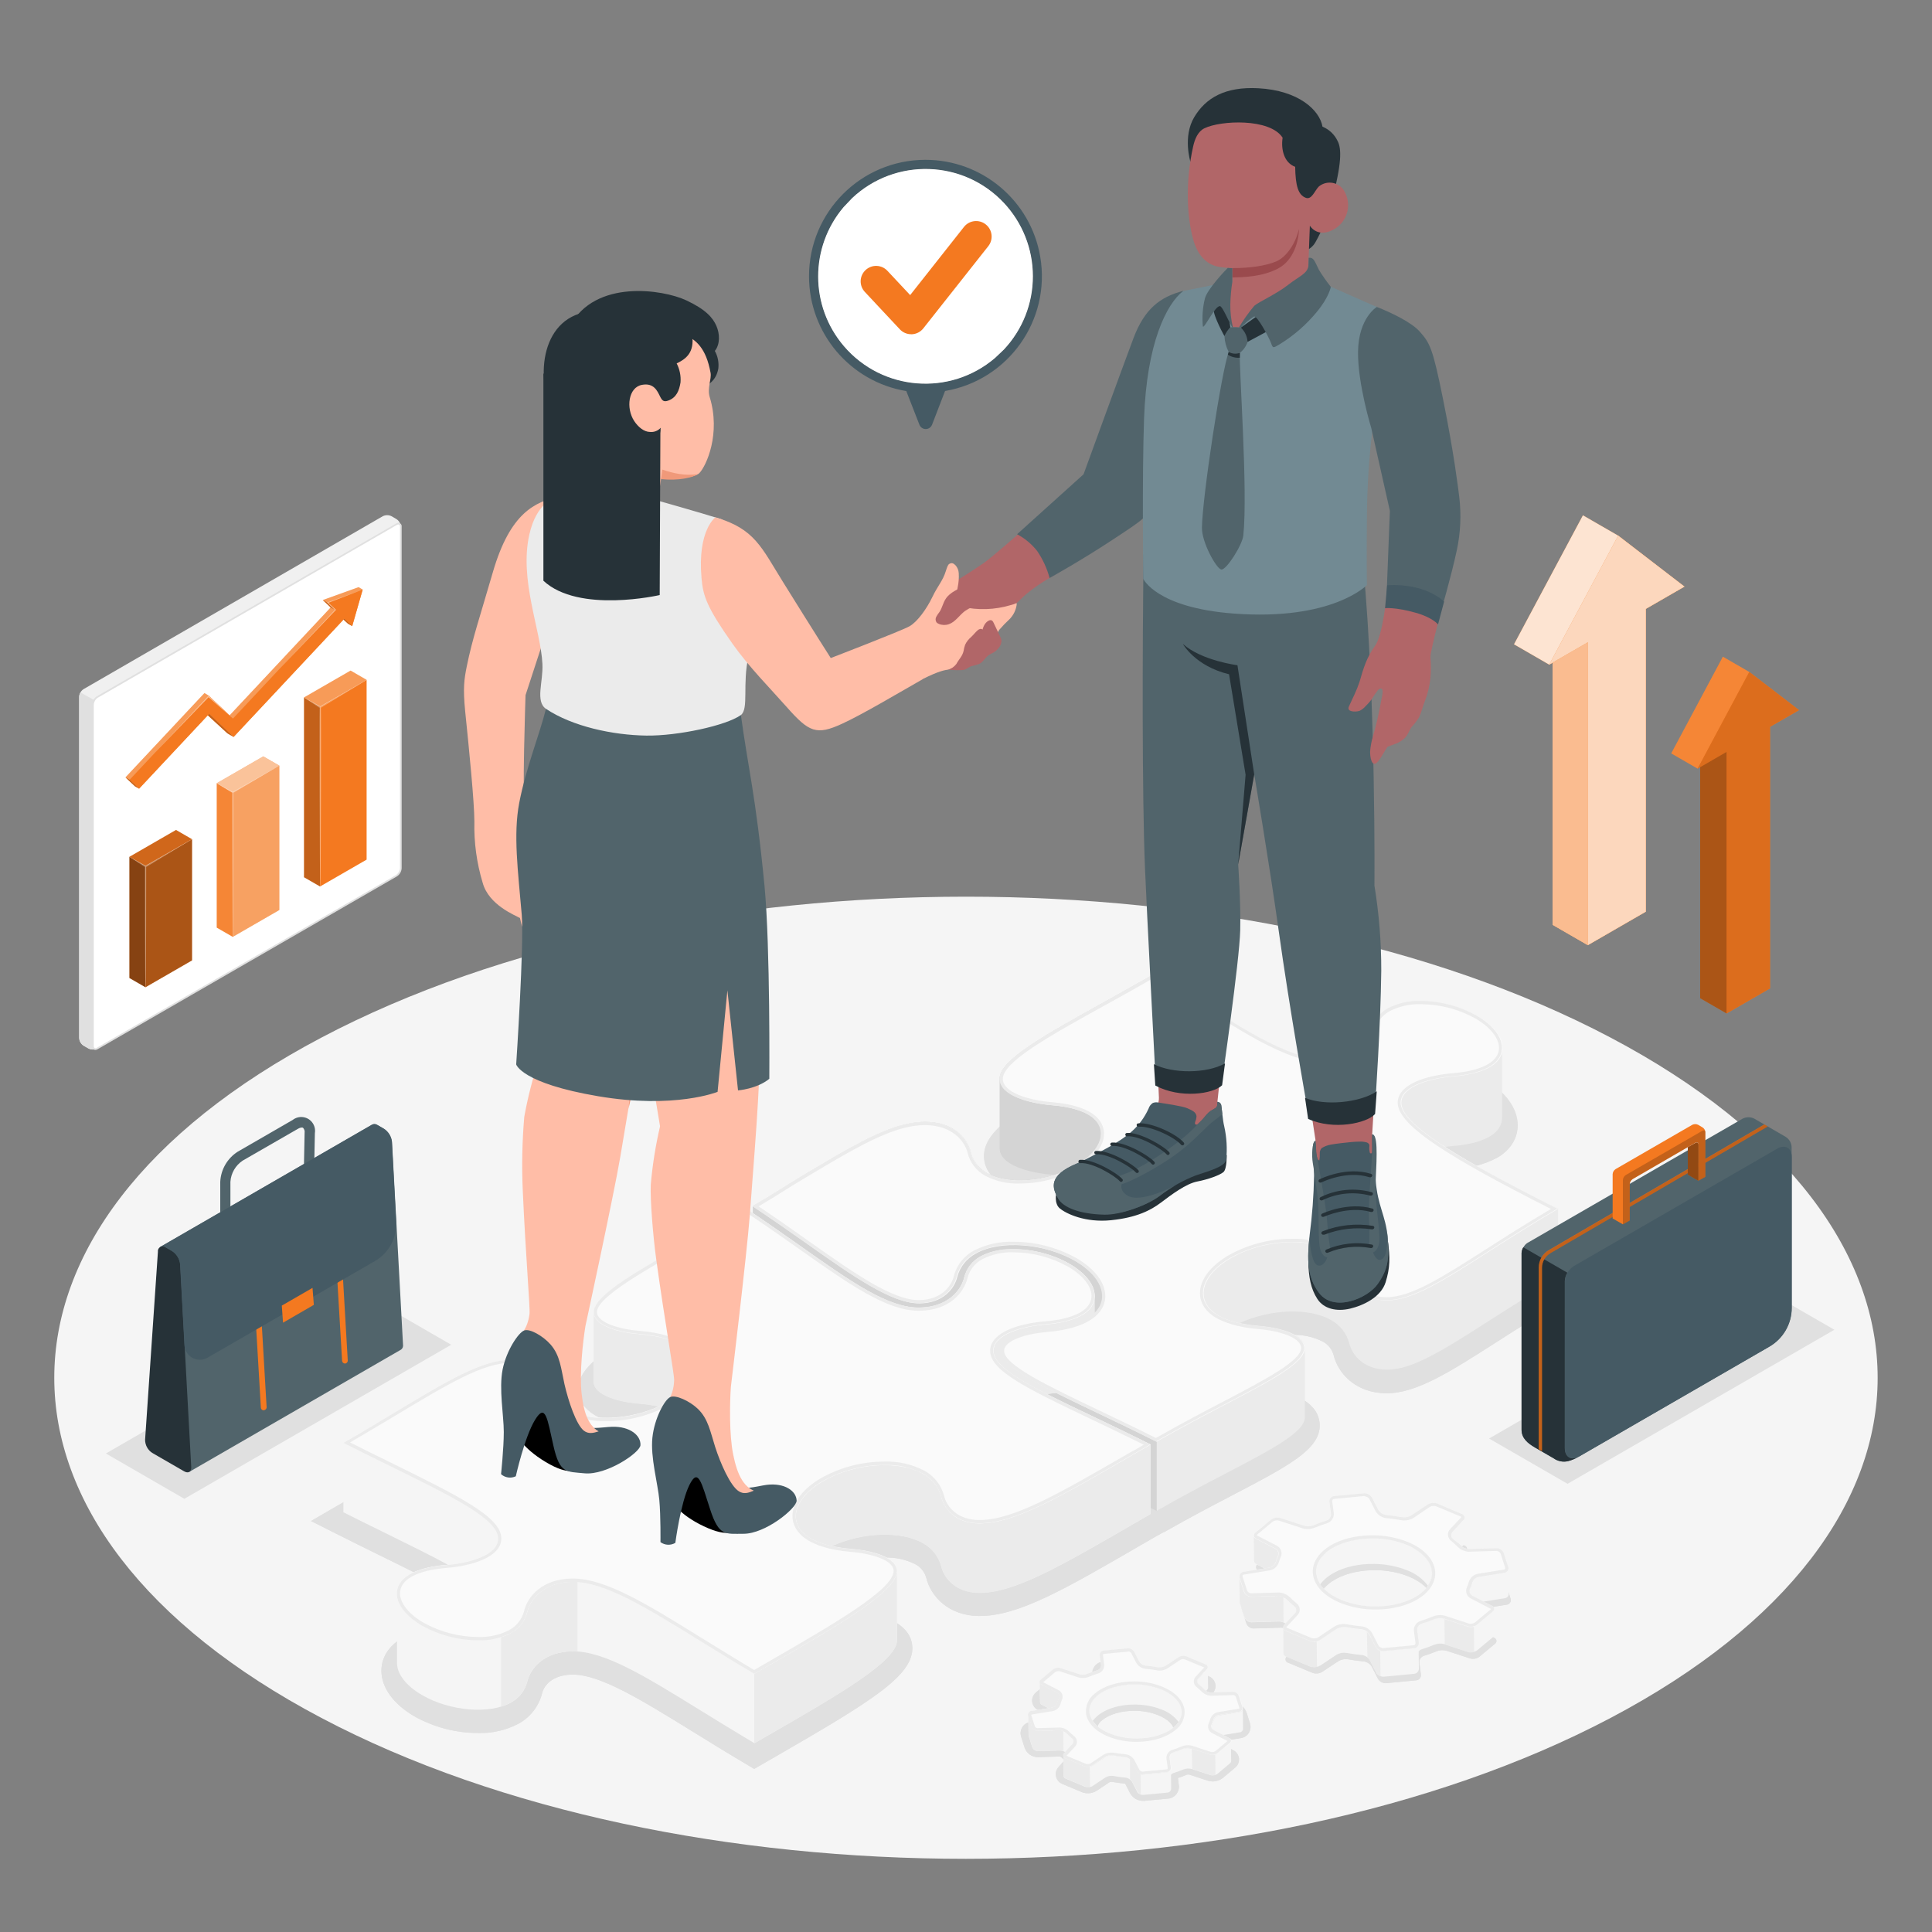 <?xml version="1.0" encoding="UTF-8"?>
<svg id="Layer_1" xmlns="http://www.w3.org/2000/svg" version="1.1" viewBox="0 0 500 500">
  <rect x="0" y="0" width="500" height="500" fill="#808080" stroke="none"/>
  <!-- Generator: Adobe Illustrator 29.0.0, SVG Export Plug-In . SVG Version: 2.1.0 Build 186)  -->
  <defs>
    <style>
      .st0 {
        fill: #b16668;
      }

      .st1 {
        opacity: .55;
      }

      .st1, .st2, .st3, .st4, .st5, .st6, .st7, .st8 {
        fill: #fff;
      }

      .st1, .st3, .st9, .st4, .st5, .st6, .st10, .st11, .st12, .st13, .st14, .st7, .st8 {
        isolation: isolate;
      }

      .st15 {
        fill: #263238;
      }

      .st16 {
        fill: #9a4a4d;
      }

      .st17 {
        fill: #728a93;
      }

      .st18 {
        fill: #f0f0f0;
      }

      .st19 {
        fill: #f47920;
      }

      .st20 {
        fill: #51646b;
      }

      .st3, .st12 {
        opacity: .3;
      }

      .st21 {
        fill: #e0e0e0;
      }

      .st9, .st8 {
        opacity: .1;
      }

      .st4 {
        opacity: .5;
      }

      .st5 {
        opacity: .25;
      }

      .st6 {
        opacity: .7;
      }

      .st10 {
        opacity: .4;
      }

      .st11 {
        opacity: .15;
      }

      .st13 {
        opacity: .2;
      }

      .st22 {
        fill: #f0997a;
      }

      .st23 {
        fill: #455a64;
      }

      .st24 {
        fill: #ebebeb;
      }

      .st25 {
        fill: #f5f5f5;
      }

      .st26 {
        fill: #ffbda7;
      }

      .st14 {
        opacity: .45;
      }

      .st27 {
        fill: #fafafa;
      }

      .st7 {
        opacity: .8;
      }
    </style>
  </defs>
  <g id="freepik--Floor--inject-67">
    <path id="freepik--floor--inject-67" class="st25" d="M83.18,444.6c-92.18-48.6-92.18-127.45,0-176.07s241.51-48.63,333.64,0,92.18,127.47,0,176.07-241.51,48.63-333.64,0Z"/>
  </g>
  <g id="freepik--Shadows--inject-67">
    <path id="freepik--Shadow--inject-67" class="st21" d="M404.93,329.28c-13.52-6.84-22.29-11.63-28.43-15.55-8.11-5.17-9.6-7.6-9.88-8.26.69-.84,4.1-2.46,9.88-2.92,3.836-.171,7.59-1.174,11-2.94,3.41-2,5.29-4.95,5.29-8.4,0-4.36-3.12-8.66-8.54-11.8-5.024-2.812-10.683-4.295-16.44-4.31-3.664-.114-7.295.724-10.54,2.43-3.041,1.674-5.245,4.541-6.08,7.91-.52,2.17-2.87,4.72-7.78,4.79h-.18c-8.66,0-21.4-8.45-37.57-19.17l-6.15-4.06-2.14,1.23c-4.87,2.8-9.65,5.46-13.49,7.59-19,10.55-29.47,16.36-29.17,23.69.22,5.75,6.68,9.69,17.28,10.54,4.39.35,6.66,1.34,7.62,1.89.59.34,1.29.87,1.29,1.47,0,.78-.95,2.79-4.55,4.87-3.806,2.106-8.08,3.22-12.43,3.24-2.259.1-4.508-.368-6.54-1.36-1.134-.583-1.97-1.618-2.3-2.85-1.2-4.95-6-10.79-15.46-10.91h-.3c-7.34,0-15,3.6-25.12,9.41-3,1.72-6.15,3.62-9.51,5.64-1.48.89-3,1.83-4.58,2.82-2.18,1.36-4.44,2.76-6.82,4.16l-1.92,1.1c-4.21,2.42-8.28,4.7-12.44,7-20.46,11.4-29.5,16.72-29.24,23.32.21,5.21,5.89,8.64,15.57,9.42,5,.4,7.62,1.56,8.76,2.22.84.49,1.85,1.28,1.85,2.27,0,1.37-1.58,3.65-5.11,5.69-4.247,2.324-9.009,3.544-13.85,3.55-2.747.112-5.477-.469-7.94-1.69-1.405-.71-2.444-1.982-2.86-3.5-1.17-4.86-5.81-9.82-13.53-9.93h-.25c-8.58,0-18.06,5.69-32.44,14.34-3.4,2-8,4.84-13,7.71l-6.4,3.71,6.6,3.33c3.94,2,7.74,3.85,11.3,5.6,11.86,5.82,25.27,12.41,26.5,15.55-.68.84-4.09,2.46-9.89,2.92-3.839.173-7.593,1.183-11,2.96-3.41,2-5.29,4.94-5.29,8.39,0,4.36,3.12,8.66,8.55,11.8,5.02,2.813,10.676,4.297,16.43,4.31,3.664.115,7.296-.722,10.54-2.43,3.041-1.669,5.245-4.533,6.08-7.9.52-2.17,2.87-4.73,7.78-4.79h.16c7.12,0,17.65,6.5,31,14.74,4.54,2.81,9,5.57,13.93,8.48l2,1.19,5.12-2.95c25-14.43,36.11-21.13,35.81-28.56-.21-5.21-5.89-8.65-15.57-9.42-5-.4-7.62-1.57-8.76-2.22-.84-.49-1.85-1.28-1.85-2.28,0-1.36,1.58-3.65,5.11-5.69,4.246-2.328,9.008-3.555,13.85-3.57,2.747-.112,5.477.469,7.94,1.69,1.405.713,2.446,1.983,2.87,3.5,1.17,4.87,5.8,9.82,13.52,9.93h.3c10.1,0,22.09-6.94,42-18.5l4.24-2.45h.05l1.29-.73h.14l.36-.21c6.31-3.6,12.3-6.73,17.12-9.25,14.88-7.77,23.07-12.06,22.81-18.44-.21-5.21-5.89-8.65-15.57-9.42-5-.4-7.62-1.57-8.76-2.22-.84-.49-1.85-1.28-1.85-2.28,0-1.36,1.58-3.65,5.11-5.69,4.246-2.327,9.008-3.551,13.85-3.56,2.745-.11,5.475.467,7.94,1.68,1.408.709,2.451,1.98,2.87,3.5,1.17,4.87,5.8,9.83,13.53,9.93h.21c7.74,0,16.42-5.55,28.43-13.24,5.19-3.32,11.07-7.09,17.78-11l6.37-3.7-6.51-3.36Z"/>
    <path id="freepik--shadow--inject-67" class="st21" d="M299.48,267.94l5.72,3.79c16.27,10.78,29.12,19.3,38,19.3h.19c5.37-.07,8-2.95,8.55-5.4.787-3.153,2.853-5.834,5.7-7.4,3.123-1.635,6.616-2.434,10.14-2.32,5.603.019,11.11,1.464,16,4.2,5.18,3,8.14,7,8.14,11.1,0,3.15-1.73,5.88-4.88,7.7-3.301,1.71-6.936,2.679-10.65,2.84-5.43.43-9.43,2-10.44,3.21l-.3.37.18.44c.45,1.09,2.37,3.65,10.19,8.64,6.16,3.93,14.95,8.74,28.5,15.59l5.25,2.66-5.09,2.95c-6.74,3.92-12.62,7.69-17.82,11-11.89,7.62-20.49,13.12-28,13.12h-.2c-7.29-.1-11.66-4.75-12.76-9.32-.469-1.73-1.645-3.182-3.24-4-2.588-1.292-5.46-1.911-8.35-1.8-4.983.013-9.884,1.278-14.25,3.68-3.35,1.93-5.51,4.44-5.51,6.38,0,1.1.78,2.12,2.25,3,1.2.7,4,1.92,9.1,2.33,9.23.74,14.63,3.89,14.83,8.65.24,5.88-7.8,10.08-22.38,17.7-4.81,2.51-10.8,5.64-17.15,9.26l-.41.24h-.07l-.93.53h-.05l-.36.2-4.25,2.46c-19.8,11.47-31.76,18.39-41.64,18.39h-.29c-7.29-.1-11.66-4.75-12.75-9.32-.469-1.73-1.645-3.182-3.24-4-2.588-1.292-5.46-1.911-8.35-1.8-4.971.018-9.858,1.287-14.21,3.69-3.35,1.93-5.51,4.43-5.51,6.38,0,1.09.78,2.12,2.25,3,1.2.69,4,1.92,9.1,2.33,9.23.74,14.63,3.89,14.83,8.65.27,7-10.66,13.57-35.42,27.83l-4.7,2.72-1.61-.95c-4.88-2.9-9.37-5.66-13.92-8.47-13.43-8.31-24-14.87-31.41-14.87h-.16c-5.37.08-8,3-8.55,5.41-.786,3.151-2.852,5.83-5.7,7.39-3.122,1.64-6.615,2.442-10.14,2.33-5.604-.022-11.111-1.471-16-4.21-5.18-3-8.14-7-8.14-11.1,0-3.15,1.73-5.88,4.88-7.7,3.301-1.71,6.936-2.676,10.65-2.83,5.44-.44,9.44-2,10.44-3.22l.3-.37-.17-.43c-1.25-3.19-11.93-8.63-26.89-16-3.35-1.65-7.26-3.57-11.3-5.6l-5.27-2.66,5.11-3c4.94-2.87,9.59-5.66,13-7.72,14.25-8.57,23.67-14.22,32-14.22h.25c7.29.1,11.66,4.75,12.75,9.31.471,1.732,1.652,3.184,3.25,4,2.585,1.289,5.454,1.904,8.34,1.79,4.986-.01,9.889-1.272,14.26-3.67,3.34-1.93,5.5-4.44,5.5-6.39,0-1.09-.77-2.12-2.25-3-1.2-.69-4-1.91-9.09-2.32-9.24-.74-14.64-3.9-14.83-8.66-.24-6.12,8.66-11.35,28.82-22.58,4.15-2.3,8.22-4.58,12.45-7l1.92-1.11c2.32-1.35,4.47-2.69,6.85-4.17h.05c1.57-1,3.06-1.91,4.51-2.78,3.35-2,6.52-3.91,9.5-5.63,10-5.75,17.56-9.31,24.71-9.31h.3c9,.12,13.56,5.62,14.69,10.3.379,1.448,1.352,2.669,2.68,3.36,2.156,1.056,4.541,1.558,6.94,1.46,4.487-.009,8.901-1.14,12.84-3.29,3.65-2.11,4.94-4.32,4.94-5.57,0-.79-.57-1.52-1.69-2.16s-3.42-1.64-8-2c-10.15-.82-16.33-4.47-16.54-9.77-.28-6.83,10-12.56,28.76-23,3.82-2.13,8.59-4.78,13.5-7.6l1.71-1M299.44,266.96l-2.14,1.23c-4.87,2.8-9.65,5.46-13.49,7.59-19,10.55-29.47,16.36-29.17,23.69.22,5.75,6.68,9.69,17.27,10.54,4.4.35,6.67,1.34,7.63,1.89.59.34,1.29.87,1.29,1.47,0,.78-.95,2.79-4.55,4.87-3.806,2.106-8.08,3.22-12.43,3.24-2.259.1-4.508-.368-6.54-1.36-1.134-.583-1.97-1.618-2.3-2.85-1.2-4.95-6-10.79-15.46-10.91h-.3c-7.34,0-15,3.6-25.12,9.41-3,1.72-6.15,3.62-9.51,5.64-1.48.89-3,1.83-4.58,2.82-2.18,1.36-4.44,2.76-6.82,4.16l-1.92,1.1c-4.21,2.42-8.28,4.7-12.44,7-20.46,11.4-29.5,16.72-29.24,23.32.21,5.21,5.89,8.64,15.57,9.42,5,.4,7.62,1.56,8.76,2.22.84.49,1.85,1.28,1.85,2.27,0,1.37-1.58,3.65-5.11,5.69-4.222,2.326-8.959,3.561-13.78,3.59-2.747.112-5.477-.469-7.94-1.69-1.405-.71-2.444-1.982-2.86-3.5-1.17-4.86-5.81-9.82-13.53-9.93h-.25c-8.58,0-18.06,5.69-32.44,14.34-3.4,2-8,4.84-13,7.71l-6.4,3.71,6.6,3.33c3.94,2,7.74,3.85,11.3,5.6,11.86,5.82,25.27,12.41,26.5,15.55-.68.84-4.09,2.46-9.89,2.92-3.839.173-7.593,1.183-11,2.96-3.41,2-5.29,4.94-5.29,8.39,0,4.36,3.12,8.66,8.55,11.8,5.02,2.813,10.676,4.297,16.43,4.31,3.664.115,7.296-.722,10.54-2.43,3.041-1.669,5.245-4.533,6.08-7.9.52-2.17,2.87-4.73,7.78-4.79h.16c7.12,0,17.65,6.5,31,14.74,4.54,2.81,9,5.57,13.93,8.48l2,1.19,5.12-2.95c25-14.43,36.11-21.13,35.81-28.56-.21-5.21-5.89-8.65-15.57-9.42-5-.4-7.62-1.57-8.76-2.22-.84-.49-1.85-1.28-1.85-2.28,0-1.36,1.58-3.65,5.11-5.69,4.246-2.328,9.008-3.555,13.85-3.57,2.747-.112,5.477.469,7.94,1.69,1.405.713,2.446,1.983,2.87,3.5,1.17,4.87,5.8,9.82,13.52,9.93h.3c10.1,0,22.09-6.94,42-18.5l4.24-2.45h.05l1.29-.73h.14l.36-.21c6.31-3.6,12.3-6.73,17.12-9.25,14.88-7.77,23.07-12.06,22.81-18.44-.21-5.21-5.89-8.65-15.57-9.42-5-.4-7.62-1.57-8.76-2.22-.84-.49-1.85-1.28-1.85-2.28,0-1.36,1.58-3.65,5.11-5.69,4.246-2.327,9.008-3.551,13.85-3.56,2.745-.11,5.475.467,7.94,1.68,1.408.709,2.451,1.98,2.87,3.5,1.17,4.87,5.8,9.83,13.53,9.93h.21c7.74,0,16.42-5.55,28.43-13.24,5.19-3.32,11.07-7.09,17.78-11l6.37-3.7-6.57-3.33c-13.52-6.84-22.29-11.63-28.43-15.55-8.11-5.17-9.6-7.6-9.88-8.26.69-.84,4.1-2.46,9.88-2.92,3.836-.171,7.59-1.174,11-2.94,3.41-2,5.29-4.95,5.29-8.4,0-4.36-3.12-8.66-8.54-11.8-5.024-2.812-10.683-4.295-16.44-4.31-3.664-.114-7.295.724-10.54,2.43-3.041,1.674-5.245,4.541-6.08,7.91-.52,2.17-2.87,4.72-7.78,4.79h-.18c-8.66,0-21.4-8.45-37.57-19.17l-6.09-4.09-.07-.04Z"/>
    <polygon id="freepik--shadow--inject-671" data-name="freepik--shadow--inject-67" class="st21" points="405.68 384.01 385.37 372.29 454.42 332.42 474.73 344.14 405.68 384.01"/>
    <polygon id="freepik--shadow--inject-672" data-name="freepik--shadow--inject-67" class="st21" points="47.71 387.89 27.4 376.16 96.46 336.29 116.77 348.02 47.71 387.89"/>
    <path id="freepik--shadow--inject-673" data-name="freepik--shadow--inject-67" class="st21" d="M390.91,413.68l-1.13-3.54c-.28-.775-1.006-1.299-1.83-1.32l-7.19.21c-.874-.034-1.703-.39-2.33-1-.549-.559-1.13-1.087-1.74-1.58-.562-.392-.699-1.165-.308-1.726.033-.047.069-.092.108-.134l2.82-3.05c.375-.334.408-.91.074-1.285-.104-.117-.236-.204-.384-.255l-6.32-2.63c-.813-.293-1.715-.208-2.46.23l-4.2,2.79c-.764.445-1.656.617-2.53.49-1.35-.25-2.71-.44-4.08-.56-.858-.122-1.616-.626-2.06-1.37l-1.6-3.11c-.407-.718-1.175-1.156-2-1.14l-7.85.74c-.742.069-1.288.728-1.218,1.47.002.023.005.047.008.07l.4,3c.082.795-.401,1.54-1.16,1.79-1.107.334-2.195.728-3.26,1.18-.829.326-1.741.375-2.6.14l-6.15-2c-.827-.23-1.713-.064-2.4.45l-4,3.34c-.401.265-.511.804-.247,1.205.106.161.264.283.447.345l5.07,2.63c.678.359.945,1.194.6,1.88-.199.444-.366.902-.5,1.37-.22.795-.85,1.409-1.65,1.61l-6.82,1.1c-.645.092-1.094.689-1.002,1.334.012.084.033.166.062.246l1.13,3.54c.28.775,1.006,1.299,1.83,1.32l7.18-.21c.876.036,1.709.391,2.34,1,.545.564,1.126,1.092,1.74,1.58.562.392.699,1.165.308,1.726-.033.047-.069.092-.108.134l-2.9,3.05c-.377.332-.413.907-.081,1.284.117.133.27.229.441.276l6.32,2.63c.813.293,1.715.208,2.46-.23l4.2-2.79c.764-.445,1.656-.617,2.53-.49,1.34.25,2.71.44,4.08.56.856.121,1.611.625,2.05,1.37l1.6,3.11c.42.729,1.209,1.168,2.05,1.14l7.85-.74c.742-.069,1.288-.728,1.218-1.47-.002-.023-.005-.047-.008-.07l-.4-3c-.084-.792.395-1.537,1.15-1.79,1.111-.333,2.203-.727,3.27-1.18.829-.324,1.739-.377,2.6-.15l6.14,2c.83.224,1.717.058,2.41-.45l4-3.34c.402-.263.515-.802.252-1.204-.105-.161-.261-.283-.442-.346l-5.08-2.63c-.67-.366-.934-1.194-.6-1.88.206-.441.373-.9.5-1.37.218-.796.849-1.411,1.65-1.61l6.83-1.1c.644-.1,1.085-.703.985-1.347-.013-.083-.035-.164-.065-.243ZM368.57,420.28c-4.69,3.94-14,4.82-20.89,2s-8.61-8.35-3.93-12.28,14-4.82,20.89-2,8.61,8.35,3.93,12.28Z"/>
    <path id="freepik--shadow--inject-674" data-name="freepik--shadow--inject-67" class="st21" d="M353.81,395.45h0c.484.026.925.287,1.18.7l1.6,3.12c.567.991,1.567,1.658,2.7,1.8,1.342.116,2.677.3,4,.55.224.041.452.061.68.06.86.008,1.705-.224,2.44-.67l4.2-2.8c.324-.179.69-.269,1.06-.26.222-.005.442.033.65.11l6.32,2.63c.13.05.17.11.17.12-.012.059-.044.112-.09.15l-2.82,3.04c-.388.411-.584.967-.54,1.53.052.598.353,1.146.83,1.51.585.467,1.14.971,1.66,1.51.764.761,1.783,1.213,2.86,1.27h.08l7.2-.21c.45.045.836.339,1,.76l1.14,3.54c.052.118.052.252,0,.37-.062.097-.165.16-.28.17l-6.85,1.12c-1.113.242-1.999,1.082-2.3,2.18-.122.431-.276.852-.46,1.26-.509,1.087-.067,2.382,1,2.93l5.08,2.63c.052.027.102.057.15.09h0c-.024.047-.059.088-.1.12l-4,3.34c-.347.247-.764.377-1.19.37-.152.003-.304-.018-.45-.06l-6.14-2c-.415-.126-.847-.187-1.28-.18-.647-.005-1.288.113-1.89.35-1.037.445-2.099.829-3.18,1.15-1.131.367-1.849,1.478-1.72,2.66l.4,3c.023.154-.021.31-.12.43-.085.116-.216.189-.36.2l-7.86.74h-.07c-.487-.026-.929-.292-1.18-.71l-1.6-3.11c-.569-.989-1.568-1.655-2.7-1.8-1.36-.12-2.7-.31-4-.55-.224-.041-.452-.061-.68-.06-.863-.006-1.711.226-2.45.67l-4.2,2.78c-.317.188-.681.282-1.05.27-.222.005-.442-.033-.65-.11l-6.32-2.63c-.07-.022-.133-.064-.18-.12.019-.061.054-.116.1-.16l2.82-3c.388-.411.584-.967.54-1.53-.052-.598-.353-1.146-.83-1.51-.585-.467-1.14-.971-1.66-1.51-.766-.765-1.788-1.221-2.87-1.28h-.07l-7.21.2c-.446-.047-.83-.335-1-.75l-1.13-3.54c-.052-.118-.052-.252,0-.37.068-.096.173-.157.29-.17l6.82-1.11c1.11-.246,1.995-1.084,2.3-2.18.122-.43.272-.851.45-1.26.521-1.086.076-2.389-1-2.93l-5.05-2.63c-.054-.024-.104-.054-.15-.09h0c.024-.047.059-.088.1-.12l4-3.34c.344-.245.757-.374,1.18-.37.152-.003.304.017.45.06l6.15,2c.411.126.84.187,1.27.18.647.005,1.288-.113,1.89-.35,1.033-.446,2.091-.83,3.17-1.15,1.136-.361,1.857-1.476,1.72-2.66l-.39-3c-.021-.155.018-.313.11-.44.092-.112.226-.181.37-.19l7.85-.74h.08M356.54,424.75c5.07,0,9.64-1.4,12.53-3.83,2.19-1.84,3.2-4.13,2.84-6.44-.45-2.92-3-5.55-7-7.2-2.92-1.175-6.042-1.766-9.19-1.74-5.06,0-9.63,1.4-12.53,3.83-2.18,1.84-3.19,4.13-2.84,6.44.45,2.92,3,5.54,7,7.2,2.916,1.176,6.036,1.767,9.18,1.74M353.79,394.66h-.15l-7.85.74c-.742.069-1.288.728-1.218,1.47.002.023.005.047.008.07l.4,3c.082.795-.401,1.54-1.16,1.79-1.107.334-2.195.728-3.26,1.18-.5.195-1.033.293-1.57.29-.339.003-.677-.048-1-.15l-6.15-2c-.226-.074-.462-.111-.7-.11-.613-.004-1.21.192-1.7.56l-4,3.34c-.401.265-.511.804-.247,1.205.106.161.264.283.447.345l5.07,2.63c.678.359.945,1.194.6,1.88-.199.444-.366.902-.5,1.37-.22.795-.85,1.409-1.65,1.61l-6.82,1.1c-.645.092-1.094.689-1.002,1.334.012.084.033.166.062.246l1.13,3.54c.273.759.975,1.279,1.78,1.32h.05l7.18-.21h.05c.858.051,1.67.405,2.29,1,.545.564,1.126,1.092,1.74,1.58.562.392.699,1.165.308,1.726-.033.047-.069.092-.108.134l-2.82,3.09c-.377.332-.413.907-.081,1.284.117.133.27.229.441.276l6.32,2.63c.318.126.658.184,1,.17.528.01,1.047-.129,1.5-.4l4.2-2.79c.604-.36,1.296-.547,2-.54.178,0,.355.017.53.05,1.34.25,2.71.44,4.08.56.856.121,1.611.625,2.05,1.37l1.6,3.11c.393.685,1.111,1.12,1.9,1.15h.15l7.85-.74c.742-.069,1.288-.728,1.218-1.47-.002-.023-.005-.047-.008-.07l-.4-3c-.084-.792.395-1.537,1.15-1.79,1.111-.333,2.203-.727,3.27-1.18.499-.201,1.033-.3,1.57-.29.338,0,.675.047,1,.14l6.14,2c.227.07.463.103.7.1.615.009,1.216-.184,1.71-.55l4-3.34c.402-.263.515-.802.252-1.204-.105-.161-.261-.283-.442-.346l-5.08-2.63c-.67-.366-.934-1.194-.6-1.88.206-.441.373-.9.5-1.37.218-.796.849-1.411,1.65-1.61l6.83-1.1c.645-.092,1.094-.689,1.002-1.334-.012-.084-.033-.166-.062-.246l-1.13-3.54c-.274-.762-.981-1.283-1.79-1.32h0l-7.19.21h-.05c-.855-.052-1.663-.407-2.28-1-.549-.559-1.13-1.087-1.74-1.58-.562-.392-.699-1.165-.308-1.726.033-.047.069-.092.108-.134l2.82-3.05c.375-.335.407-.91.072-1.285-.12-.134-.278-.23-.452-.275l-6.32-2.63c-.318-.125-.659-.183-1-.17-.528-.016-1.05.123-1.5.4l-4.2,2.79c-.605.359-1.297.546-2,.54-.178,0-.355-.017-.53-.05-1.35-.25-2.71-.44-4.08-.56-.858-.122-1.616-.626-2.06-1.37l-1.6-3.11c-.388-.685-1.103-1.12-1.89-1.15l-.03-.03ZM356.53,423.94c-3.037.025-6.05-.542-8.87-1.67-6.85-2.85-8.61-8.35-3.93-12.28,2.83-2.38,7.36-3.64,12-3.64,3.04-.025,6.057.542,8.88,1.67,6.85,2.85,8.61,8.35,3.93,12.28-2.83,2.38-7.36,3.64-12,3.64h-.01Z"/>
    <path id="freepik--shadow--inject-675" data-name="freepik--shadow--inject-67" class="st21" d="M323.5,446l-.9-2.82c-.501-1.461-1.875-2.442-3.42-2.44l-5.67.17c-.153-.041-.295-.113-.42-.21-.26-.27-.52-.52-.81-.78l1.53-1.65c1.049-1.075,1.029-2.797-.046-3.846-.272-.266-.597-.471-.954-.604l-5-2.1c-.486-.196-1.006-.294-1.53-.29-.818-.014-1.623.215-2.31.66l-3.33,2.21c-.17.073-.355.107-.54.1h0c-1.115-.21-2.24-.364-3.37-.46h-.1l-1.27-2.48c-.661-1.207-1.915-1.969-3.29-2h-.31l-6.26.59c-.831.07-1.596.483-2.11,1.14-.525.66-.759,1.504-.65,2.34l.25,1.84c-.767.245-1.521.529-2.26.85-.15.042-.305.062-.46.06h-.27l-4.9-1.61c-.381-.122-.78-.183-1.18-.18-.961-.005-1.895.316-2.65.91l-3.15,2.6c-1.163.925-1.356,2.617-.431,3.78.258.324.587.584.961.76l3.33,1.73c-.073.18-.133.36-.18.54l-5.18.83c-1.605.245-2.707,1.746-2.462,3.351.026.17.067.337.122.499l.9,2.82c.501,1.461,1.875,2.442,3.42,2.44l5.68-.17c.153.041.295.113.42.21.25.27.52.52.8.78l-1.5,1.69c-1.049,1.075-1.029,2.797.046,3.846.272.266.597.471.954.604l5,2.1c.49.196,1.013.294,1.54.29.815.013,1.616-.217,2.3-.66l3.33-2.22c.177-.061.363-.092.55-.09h0c1.118.211,2.246.364,3.38.46h.09l1.28,2.48c.659,1.208,1.914,1.971,3.29,2h.3l6.26-.59c.831-.07,1.596-.483,2.11-1.14.525-.66.759-1.504.65-2.34l-.24-1.84c.78-.25,1.53-.54,2.25-.85.153-.043.311-.063.47-.06h.19l4.9,1.61c.382.121.78.182,1.18.18.961.007,1.896-.314,2.65-.91l3.17-2.67c.717-.575,1.094-1.475,1-2.39-.114-.927-.69-1.733-1.53-2.14l-3.33-1.73c.06-.18.12-.36.17-.54l5.18-.84c.854-.125,1.609-.623,2.06-1.36.45-.738.559-1.635.3-2.46ZM302.5,450.35c-1.82,1.52-4.92,2.43-8.29,2.43-2.16.021-4.303-.38-6.31-1.18-2.27-1-3.76-2.33-4-3.7-.045-1.08.469-2.108,1.36-2.72,1.81-1.52,4.91-2.43,8.29-2.43,2.157-.021,4.297.38,6.3,1.18,2.28.94,3.76,2.33,4,3.7.049,1.079-.461,2.107-1.35,2.72Z"/>
    <path id="freepik--shadow--inject-676" data-name="freepik--shadow--inject-67" class="st21" d="M292,430.24c1.074.022,2.055.617,2.57,1.56l1.28,2.48.72-.34v.06l-.3.65h.33c1.06.09,2.2.25,3.3.45h.16c.318.004.633-.064.92-.2h0l3.33-2.22c.557-.349,1.203-.53,1.86-.52.418-.004.832.074,1.22.23l5,2.1c.616.235,1.076.759,1.23,1.4.119.638-.078,1.294-.53,1.76l-1.53,1.66-.55.6.61.54c.26.24.52.48.77.75.249.221.553.37.88.43h.13l5.65-.17c1.197-.004,2.264.751,2.66,1.88l.9,2.83c.2.605.124,1.267-.21,1.81-.325.536-.87.902-1.49,1l-5.19.84-.5.08-.14.5c0,.15-.1.32-.16.48l-.23.66.62.33,3.33,1.72c.947.425,1.37,1.538.945,2.485-.128.286-.326.535-.575.725l-3.01,2.73c-.608.476-1.358.733-2.13.73-.315,0-.629-.047-.93-.14l-4.9-1.61h-.12c-.106-.013-.214-.013-.32,0-.269-.002-.536.042-.79.13-.712.311-1.44.585-2.18.82l-.64.21.09.66.24,1.85c.083.618-.09,1.243-.48,1.73-.381.479-.941.783-1.55.84l-6.27.59h-.22c-1.074-.031-2.054-.623-2.58-1.56l-1.28-2.48-.72.33v-.75c.102,0,.204.016.3.05l-.15-.06h-.18c-1.06-.09-2.2-.25-3.29-.45h-.16c-.317-.002-.63.062-.92.19h0l-3.32,2.21c-.556.351-1.203.532-1.86.52-.42.008-.838-.067-1.23-.22l-5-2.1c-.612-.238-1.068-.761-1.22-1.4-.135-.637.061-1.299.52-1.76l1.53-1.66.55-.6-.79-.6c-.26-.24-.51-.48-.77-.75-.246-.219-.547-.368-.87-.43h-.14l-5.65.17c-1.169-.027-2.196-.782-2.57-1.89l-.9-2.81c-.204-.607-.131-1.272.2-1.82.327-.539.877-.905,1.5-1l5.18-.84.51-.08.14-.5c0-.15.09-.32.15-.48l.24-.66-.63-.33-3.39-1.71c-.594-.291-1.005-.856-1.1-1.51-.068-.653.204-1.295.72-1.7l3.17-2.66c.608-.476,1.358-.733,2.13-.73.315,0,.629.047.93.14l4.9,1.61h.12c.11.006.22.006.33,0,.266.007.531-.037.78-.13.69-.29,1.43-.57,2.18-.82l.64-.2-.09-.66-.24-1.85c-.083-.618.09-1.243.48-1.73.381-.484.946-.789,1.56-.84l6.26-.59h.23M294.19,453.54c3.56,0,6.85-1,8.8-2.62,1.132-.767,1.756-2.089,1.63-3.45-.25-1.68-1.88-3.25-4.45-4.32-2.102-.839-4.347-1.26-6.61-1.24-3.56,0-6.86,1-8.81,2.62-1.128.77-1.752,2.09-1.63,3.45.26,1.68,1.88,3.25,4.45,4.32,2.105.84,4.354,1.261,6.62,1.24M292,429.43h-.31l-6.26.59c-.831.07-1.596.483-2.11,1.14-.525.66-.759,1.504-.65,2.34l.25,1.84c-.767.245-1.521.529-2.26.85-.15.042-.305.062-.46.06h-.2l-4.9-1.61c-.381-.122-.78-.183-1.18-.18-.961-.005-1.895.316-2.65.91l-3.15,2.63c-1.163.925-1.356,2.617-.431,3.78.258.324.587.584.961.76l3.33,1.73c-.073.18-.133.36-.18.54l-5.18.83c-1.605.245-2.707,1.746-2.462,3.351.026.17.067.337.122.499l.9,2.82c.501,1.461,1.875,2.442,3.42,2.44l5.68-.17c.153.041.295.113.42.21.25.26.52.52.8.78l-1.5,1.69c-1.049,1.075-1.029,2.797.046,3.846.272.266.597.471.954.604l5,2.1c.49.196,1.013.294,1.54.29.815.013,1.616-.217,2.3-.66l3.33-2.22c.177-.061.363-.092.55-.09h0c1.118.211,2.246.364,3.38.46h.09l1.28,2.48c.658,1.21,1.914,1.973,3.29,2h.3l6.26-.59c.831-.07,1.596-.483,2.11-1.14.525-.66.759-1.504.65-2.34l-.24-1.84c.78-.25,1.53-.54,2.25-.85.153-.043.311-.063.47-.06h.19l4.9,1.61c.382.121.78.182,1.18.18.961.007,1.896-.314,2.65-.91l3.17-2.67c.717-.575,1.094-1.475,1-2.39-.114-.927-.69-1.733-1.53-2.14l-3.33-1.73c.06-.18.12-.36.17-.54l5.18-.84c.854-.125,1.609-.623,2.06-1.36.449-.747.551-1.652.28-2.48l-.9-2.82c-.501-1.461-1.875-2.442-3.42-2.44l-5.67.17c-.153-.041-.295-.113-.42-.21-.26-.27-.52-.52-.8-.78l1.52-1.65c1.049-1.075,1.029-2.797-.046-3.846-.272-.266-.597-.471-.954-.604l-5-2.1c-.486-.196-1.006-.294-1.53-.29-.818-.014-1.623.215-2.31.66l-3.33,2.21c-.17.073-.355.107-.54.1h0c-1.115-.21-2.24-.364-3.37-.46h-.1l-1.27-2.48c-.661-1.207-1.915-1.969-3.29-2l-.05-.01ZM294.19,452.78c-2.16.021-4.303-.38-6.31-1.18-2.27-1-3.76-2.33-4-3.7-.045-1.08.469-2.108,1.36-2.72,1.81-1.52,4.91-2.43,8.29-2.43,2.157-.021,4.297.38,6.3,1.18,2.28.94,3.76,2.33,4,3.7.049,1.079-.461,2.107-1.35,2.72-1.82,1.52-4.92,2.43-8.29,2.43h0Z"/>
  </g>
  <g id="freepik--Gears--inject-67">
    <g id="freepik--gears--inject-67">
      <g id="freepik--Gear--inject-67">
        <path class="st25" d="M324.56,404h0c.032.358.253.671.58.82l2.18,1.13,1.27-.21c.8-.193,1.432-.806,1.65-1.6.131-.472.298-.934.5-1.38.338-.689.068-1.521-.61-1.88l-5.07-2.63c-.329-.135-.554-.445-.58-.8l.08,6.55ZM343.17,401.82c-2.95,2.48-3.36,5.58-1.52,8.25.456-.628.991-1.196,1.59-1.69,4.68-3.94,14-4.81,20.89-2,2.149.793,4.028,2.181,5.42,4,2.53-3.69.41-8.11-5.5-10.57-6.85-2.81-16.2-1.97-20.88,1.97v.04ZM320.83,414.59h0c-.004.136.016.271.06.4l1.13,3.54c.28.775,1.006,1.299,1.83,1.32l7.19-.21c.382.007.759.088,1.11.24h0c.213.087.418.194.61.32l2.46-2.65c.468-.508.436-1.298-.072-1.766-.04-.037-.083-.072-.129-.104-.611-.488-1.189-1.016-1.73-1.58-.352-.34-.766-.608-1.22-.79-.334-.169-.697-.274-1.07-.31l-7.19.22c-.824-.021-1.55-.545-1.83-1.32l-1.13-3.55c-.037-.124-.06-.251-.07-.38l.05,6.62ZM379,392.76c-.036.215-.137.414-.29.57l-2.82,3c-.467.485-.453,1.258.033,1.725.052.05.108.095.167.135.611.491,1.189,1.022,1.73,1.59.179.179.381.334.6.46l.36-.39c.191-.187.299-.443.3-.71h0l-.08-6.38ZM332.2,427.83c.001.137.039.272.11.39.127.21.321.372.55.46l6.32,2.63c.087.039.177.069.27.09h.21c.332.049.668.049,1,0l.21-.05h0c.287-.046.562-.148.81-.3l4.2-2.8c.765-.442,1.657-.611,2.53-.48,1.35.25,2.71.43,4.08.56.506.063.985.267,1.38.59.131.098.249.212.35.34.06.05.111.111.15.18.071.076.129.164.17.26l1.61,3.11v.07c.047.086.105.167.17.24.051.068.108.131.17.19h0l.24.19c.161.118.335.215.52.29.28.109.58.157.88.14l7.85-.75c.691-.057,1.222-.636,1.22-1.33l-.06-4.46c.209-.262.491-.457.81-.56,1.108-.333,2.196-.727,3.26-1.18.829-.324,1.739-.377,2.6-.15h.07l6.08,2c.105.043.217.07.33.08h.05c.119.02.241.02.36,0,.601.012,1.189-.178,1.67-.54l4-3.35c.224-.171.366-.429.39-.71l-.08-6.54c-.029.274-.171.524-.39.69l-4,3.34c-.253.211-.55.361-.87.44-.504.14-1.036.14-1.54,0l-6.07-2h-.06c-.863-.229-1.776-.18-2.61.14-1.064.453-2.152.847-3.26,1.18-.759.25-1.242.995-1.16,1.79l.4,3c.114.731-.387,1.416-1.118,1.53-.027.004-.054.008-.082.01l-7.85.74c-.303.025-.607-.02-.89-.13-.49-.19-.9-.543-1.16-1l-1.61-3.12c-.16-.308-.389-.575-.67-.78-.397-.318-.875-.518-1.38-.58-1.36-.13-2.73-.32-4.07-.56-.877-.137-1.774.033-2.54.48l-4.19,2.8c-.249.16-.528.269-.82.32-.548.13-1.122.095-1.65-.1l-6.32-2.62c-.37-.132-.628-.469-.66-.86l.09,6.68ZM382.56,408.17c-.8.201-1.43.815-1.65,1.61-.129.469-.297.928-.5,1.37-.327.675-.068,1.489.59,1.85l2.9,1.51,5.56-.9c.568-.083.991-.566,1-1.14h0l-.08-6.58c.004.579-.426,1.069-1,1.14l-6.82,1.14Z"/>
        <path class="st24" d="M373.82,419l6.07,2c.504.14,1.036.14,1.54,0l.08,6.55c-.258.069-.523.109-.79.12-.119.02-.241.02-.36,0h-.05c-.113-.01-.225-.037-.33-.08l-6.08-2-.08-6.59Z"/>
        <path class="st24" d="M353.75,422.38c.281.205.51.472.67.78l1.61,3.12c.26.457.67.81,1.16,1l.08,6.56c-.185-.075-.359-.172-.52-.29l-.24-.19h0c-.062-.059-.119-.122-.17-.19-.065-.073-.123-.154-.17-.24v-.07l-1.61-3.11c-.041-.096-.099-.184-.17-.26-.044-.064-.095-.125-.15-.18-.107-.117-.224-.224-.35-.32h0l-.14-6.61Z"/>
        <path class="st24" d="M324.47,397.42c.044.349.268.649.59.79l5.08,2.63c.674.363.939,1.194.6,1.88-.208.444-.375.906-.5,1.38-.219.797-.856,1.41-1.66,1.6l-1.26.2-2.18-1.12c-.327-.149-.548-.462-.58-.82h0l-.09-6.54Z"/>
        <path class="st24" d="M320.75,408c.01.129.033.256.07.38l1.13,3.55c.28.775,1.006,1.299,1.83,1.32l7.22-.25c.385.007.766.089,1.12.24l.07,6.57c-.351-.152-.728-.233-1.11-.24l-7.19.21c-.824-.021-1.55-.545-1.83-1.32l-1.16-3.46c-.044-.129-.064-.264-.06-.4h0l-.09-6.6Z"/>
        <path class="st24" d="M332.12,421.26c.032.391.29.728.66.86l6.32,2.62c.528.195,1.102.23,1.65.1l.08,6.55-.21.05c-.332.049-.668.049-1,0h-.21c-.093-.021-.183-.051-.27-.09l-6.32-2.63c-.229-.088-.423-.25-.55-.46-.071-.118-.109-.253-.11-.39l-.04-6.61Z"/>
        <path class="st27" d="M328.84,393.32l-4,3.35c-.4.256-.517.788-.261,1.188.106.165.265.29.451.352l5.08,2.63c.67.366.934,1.194.6,1.88-.206.445-.373.906-.5,1.38-.221.792-.852,1.403-1.65,1.6l-6.83,1.11c-.645.092-1.094.689-1.002,1.334.012.084.033.166.062.246l1.13,3.53c.28.775,1.006,1.299,1.83,1.32l7.25-.24c.872.039,1.701.394,2.33,1,.547.562,1.128,1.09,1.74,1.58.565.397.701,1.177.304,1.741-.032.045-.066.088-.104.129l-2.82,3c-.379.339-.411.92-.072,1.299.116.129.265.223.432.271l6.32,2.62c.813.291,1.712.211,2.46-.22l4.2-2.8c.764-.445,1.656-.617,2.53-.49,1.349.257,2.711.444,4.08.56.858.122,1.616.626,2.06,1.37l1.6,3.11c.4.725,1.172,1.165,2,1.14l7.85-.74c.742-.069,1.288-.728,1.218-1.47-.002-.023-.005-.047-.008-.07l-.4-3c-.085-.794.4-1.538,1.16-1.78,1.107-.338,2.196-.735,3.26-1.19.83-.32,1.74-.369,2.6-.14l6.15,2c.827.23,1.713.064,2.4-.45l4-3.34c.401-.265.511-.804.247-1.205-.106-.161-.264-.283-.447-.345l-5.09-2.58c-.68-.363-.946-1.202-.6-1.89.199-.444.366-.902.5-1.37.22-.795.85-1.409,1.65-1.61l6.82-1.1c.645-.092,1.094-.689,1.002-1.334-.012-.084-.033-.166-.062-.246l-1.12-3.45c-.28-.775-1.006-1.299-1.83-1.32l-7.18.21c-.876-.036-1.709-.391-2.34-1-.542-.564-1.124-1.088-1.74-1.57-.565-.397-.701-1.177-.304-1.741.032-.045.066-.088.104-.129l2.82-3.05c.377-.332.413-.907.081-1.284-.117-.133-.27-.229-.441-.276l-6.36-2.71c-.813-.293-1.715-.208-2.46.23l-4.2,2.8c-.765.442-1.657.611-2.53.48-1.34-.25-2.71-.44-4.08-.56-.838-.135-1.572-.637-2-1.37l-1.6-3.11c-.419-.731-1.208-1.17-2.05-1.14l-7.85.74c-.742.069-1.288.728-1.218,1.47.002.023.005.047.008.07l.4,3c.087.793-.392,1.54-1.15,1.79-1.113.332-2.204.729-3.27,1.19-.831.316-1.74.365-2.6.14l-6.14-2c-.835-.224-1.726-.055-2.42.46ZM364.05,399.81c6.86,2.85,8.61,8.35,3.93,12.29s-14,4.81-20.89,2-8.61-8.35-3.92-12.28,14.03-4.82,20.88-2.01Z"/>
        <path class="st24" d="M353.22,387.26h0c.487.026.929.292,1.18.71l1.6,3.11c.569.989,1.568,1.655,2.7,1.8,1.36.12,2.7.31,4,.55.228.042.459.062.69.06.859.01,1.703-.219,2.44-.66l4.17-2.83c.317-.188.681-.282,1.05-.27.222-.005.442.033.65.11l6.32,2.63c.13.05.17.11.17.12s0,.07-.09.16l-2.82,3c-.388.411-.584.967-.54,1.53.049.599.351,1.148.83,1.51.585.467,1.14.971,1.66,1.51.766.765,1.788,1.221,2.87,1.28h.07l7.21-.21c.449.047.835.34,1,.76l1.13,3.53c.051.122.051.258,0,.38-.071.092-.175.153-.29.17l-6.82,1.1c-1.109.248-1.993,1.086-2.3,2.18-.117.431-.268.852-.45,1.26-.521,1.086-.076,2.389,1,2.93l5.08,2.63.14.09h0l-.1.12-4,3.34c-.341.251-.757.381-1.18.37-.152.003-.304-.017-.45-.06l-6.14-2c-.418-.126-.853-.187-1.29-.18-.643-.005-1.282.113-1.88.35-1.041.445-2.106.833-3.19,1.16-1.135.361-1.853,1.478-1.71,2.66l.39,3c.021.155-.018.313-.11.44-.092.112-.226.181-.37.19l-7.85.74h-.08c-.486-.03-.926-.295-1.18-.71l-1.6-3.11c-.566-.994-1.566-1.664-2.7-1.81-1.342-.116-2.677-.3-4-.55-.224-.041-.452-.061-.68-.06-.86-.008-1.705.224-2.44.67l-4.2,2.8c-.324.179-.69.269-1.06.26-.222.005-.442-.033-.65-.11l-6.32-2.63c-.13-.05-.17-.11-.17-.12.012-.059.044-.112.09-.15l2.82-3.05c.385-.408.581-.96.54-1.52-.049-.601-.351-1.154-.83-1.52-.585-.464-1.14-.965-1.66-1.5-.762-.766-1.781-1.222-2.86-1.28h-.08l-7.2.21c-.452-.04-.84-.336-1-.76l-1.14-3.54c-.052-.118-.052-.252,0-.37.062-.097.165-.16.28-.17l6.82-1.11c1.113-.242,1.999-1.082,2.3-2.18.122-.431.276-.852.46-1.26.509-1.087.067-2.382-1-2.93l-5.08-2.62-.15-.1h0s0-.06.1-.13l4-3.34c.347-.247.764-.377,1.19-.37.152-.003.304.018.45.06l6.14,2c.415.126.847.187,1.28.18.647.01,1.29-.109,1.89-.35,1.038-.44,2.1-.824,3.18-1.15,1.131-.367,1.849-1.478,1.72-2.66l-.4-3c-.024-.157.019-.317.12-.44.085-.116.216-.189.36-.2l7.86-.74h.07M356,416.54c5.07,0,9.63-1.4,12.53-3.83,2.18-1.83,3.19-4.12,2.84-6.44-.45-2.92-3-5.54-7-7.2-2.919-1.167-6.037-1.755-9.18-1.73-5.07,0-9.64,1.39-12.53,3.82-2.19,1.84-3.2,4.13-2.84,6.45.45,2.91,3,5.54,7,7.19,2.92,1.175,6.042,1.766,9.19,1.74M353.26,386.45h-.15l-7.85.74c-.742.069-1.288.728-1.218,1.47.002.023.005.047.008.07l.4,3c.087.793-.392,1.54-1.15,1.79-1.113.332-2.204.729-3.27,1.19-.501.192-1.034.287-1.57.28-.338,0-.675-.047-1-.14l-6.14-2c-.227-.07-.463-.104-.7-.1-.615-.009-1.216.184-1.71.55l-4,3.35c-.4.256-.517.788-.261,1.188.106.165.265.29.451.352l5.08,2.63c.67.366.934,1.194.6,1.88-.206.445-.373.906-.5,1.38-.221.792-.852,1.403-1.65,1.6l-6.83,1.11c-.645.092-1.094.689-1.002,1.334.012.084.033.166.062.246l1.13,3.53c.274.762.981,1.283,1.79,1.32h0l7.22-.22h0c.855.052,1.663.407,2.28,1,.547.562,1.128,1.09,1.74,1.58.565.397.701,1.177.304,1.741-.032.045-.066.088-.104.129l-2.82,3c-.379.339-.411.92-.072,1.299.116.129.265.223.432.271l6.32,2.62c.317.128.658.189,1,.18.528.011,1.048-.128,1.5-.4l4.2-2.8c.606-.356,1.297-.539,2-.53.176-.016.354-.016.53,0,1.349.257,2.711.444,4.08.56.858.122,1.616.626,2.06,1.37l1.6,3.11c.388.685,1.103,1.12,1.89,1.15h.15l7.85-.74c.742-.069,1.288-.728,1.218-1.47-.002-.023-.005-.047-.008-.07l-.4-3c-.085-.794.4-1.538,1.16-1.78,1.107-.338,2.196-.735,3.26-1.19.501-.191,1.034-.286,1.57-.28.339-.006.676.042,1,.14l6.15,2c.226.074.462.111.7.11.613.004,1.21-.192,1.7-.56l4-3.34c.401-.265.511-.804.247-1.205-.106-.161-.264-.283-.447-.345l-5.09-2.55c-.68-.363-.946-1.202-.6-1.89.199-.444.366-.902.5-1.37.22-.795.85-1.409,1.65-1.61l6.82-1.1c.645-.092,1.094-.689,1.002-1.334-.012-.084-.033-.166-.062-.246l-1.12-3.45c-.273-.759-.975-1.279-1.78-1.32h-.05l-7.18.21h-.05c-.859-.046-1.673-.401-2.29-1-.542-.564-1.124-1.088-1.74-1.57-.565-.397-.701-1.177-.304-1.741.032-.045.066-.088.104-.129l2.82-3.05c.377-.332.413-.907.081-1.284-.117-.133-.27-.229-.441-.276l-6.36-2.71c-.318-.126-.658-.184-1-.17-.528-.01-1.047.129-1.5.4l-4.2,2.8c-.607.353-1.298.536-2,.53-.181,0-.362-.017-.54-.05-1.34-.25-2.71-.44-4.08-.56-.838-.135-1.572-.637-2-1.37l-1.6-3.11c-.393-.685-1.111-1.12-1.9-1.15h.08ZM356,415.74c-3.041.022-6.057-.549-8.88-1.68-6.85-2.85-8.61-8.35-3.92-12.28,2.82-2.38,7.35-3.64,12-3.64,3.037-.025,6.05.542,8.87,1.67,6.86,2.85,8.61,8.35,3.93,12.29-2.83,2.37-7.36,3.64-12,3.64h0Z"/>
      </g>
      <g id="freepik--gear--inject-67">
        <path class="st25" d="M269.16,440.54h0c.015.29.193.546.46.66l1.73.9,1-.17c.637-.15,1.14-.638,1.31-1.27.111-.374.245-.742.4-1.1.272-.548.059-1.212-.48-1.5l-4.05-2.1c-.259-.107-.437-.351-.46-.63l.09,5.21ZM284,438.8c-2.35,2-2.67,4.45-1.21,6.57.366-.498.793-.948,1.27-1.34,3.73-3.14,11.19-3.83,16.66-1.57,1.712.635,3.207,1.745,4.31,3.2,2-2.94.33-6.47-4.38-8.43-5.46-2.23-12.92-1.57-16.65,1.57ZM266.19,449h0c-.002.109.015.217.05.32l.9,2.82c.217.618.795,1.037,1.45,1.05l5.74-.16c.306-.005.61.056.89.18h0c.171.067.335.151.49.25l2-2.11c.375-.406.35-1.038-.056-1.413-.03-.027-.061-.053-.094-.077-.49-.389-.955-.81-1.39-1.26-.288-.274-.628-.488-1-.63-.281-.122-.584-.187-.89-.19l-5.74.17c-.655-.02-1.232-.435-1.46-1.05l-.89-2.83c-.039-.095-.059-.197-.06-.3l.06,5.23ZM312.58,431.63c-.025.171-.106.33-.23.45l-2.25,2.43c-.369.411-.335,1.043.076,1.412.027.024.055.047.084.068.491.389.955.81,1.39,1.26.137.146.296.271.47.37l.29-.31c.151-.151.237-.356.24-.57h0l-.07-5.11ZM275.26,459.63c.002.108.029.215.08.31.101.167.256.294.44.36l5,2.1.22.07h.17c.252.035.508.035.76,0h.17c.227-.037.445-.118.64-.24l3.35-2.23c.605-.347,1.309-.484,2-.39,1.075.205,2.16.355,3.25.45.404.049.785.212,1.1.47.105.077.199.168.28.27.046.042.086.089.12.14.053.065.1.136.14.21l1.28,2.48v.06c.038.067.081.131.13.19l.14.15h0l.19.15c.131.092.272.169.42.23.223.086.462.123.7.11l6.26-.59c.563-.037,1.001-.505,1-1.07l-.05-3.55c.167-.212.393-.368.65-.45.882-.268,1.75-.582,2.6-.94.66-.259,1.385-.301,2.07-.12h.05l4.85,1.59c.084.03.171.051.26.06h0c.096.014.194.014.29,0,.48.014.95-.138,1.33-.43l3.16-2.67c.178-.14.293-.345.32-.57l-.07-5.21c-.02.219-.133.419-.31.55l-3.17,2.66c-.203.169-.443.289-.7.35-.399.114-.821.114-1.22,0l-4.84-1.59h-.05c-.688-.184-1.416-.145-2.08.11-.845.37-1.714.684-2.6.94-.606.199-.99.796-.92,1.43l.32,2.42c.079.597-.341,1.145-.938,1.224-.021.003-.042.005-.062.006l-6.26.59c-.242.012-.483-.026-.71-.11-.39-.152-.715-.435-.92-.8l-1.1-2.5c-.122-.248-.304-.461-.53-.62-.315-.258-.696-.421-1.1-.47-1.09-.1-2.18-.25-3.25-.45-.692-.1-1.397.038-2,.39l-3.34,2.23c-.202.125-.426.21-.66.25-.434.104-.889.079-1.31-.07l-5-2.1c-.301-.095-.511-.365-.53-.68l-.02,5.3ZM315.41,443.95c-.638.164-1.141.656-1.32,1.29-.102.374-.236.739-.4,1.09-.267.548-.055,1.209.48,1.5l2.31,1.2,4.43-.72c.451-.06.789-.445.79-.9h0l-.06-5.25c.003.463-.341.854-.8.91l-5.43.88Z"/>
        <path class="st24" d="M308.44,452.54l4.84,1.59c.399.114.821.114,1.22,0l.07,5.22c-.204.062-.416.096-.63.1-.096.014-.194.014-.29,0h0c-.089-.009-.176-.03-.26-.06l-4.85-1.59-.1-5.26Z"/>
        <path class="st24" d="M292.44,455.23c.226.159.408.372.53.62l1.29,2.48c.205.365.53.648.92.8l.07,5.23c-.148-.061-.289-.138-.42-.23l-.19-.15h0l-.14-.15c-.049-.059-.092-.123-.13-.19v-.06l-1.37-2.5c-.04-.074-.087-.145-.14-.21l-.12-.14c-.089-.092-.182-.178-.28-.26h0l-.02-5.24Z"/>
        <path class="st24" d="M269.1,435.32c.021.28.199.524.46.63l4.05,2.1c.535.291.747.952.48,1.5-.16.357-.293.724-.4,1.1-.176.634-.681,1.123-1.32,1.28l-1,.16-1.74-.9c-.267-.109-.446-.362-.46-.65h0l-.07-5.22Z"/>
        <path class="st24" d="M266.13,443.76c0,.103.021.205.06.3l.89,2.83c.228.615.805,1.03,1.46,1.05l5.74-.17c.306.003.609.068.89.19l.06,5.23c-.28-.124-.584-.185-.89-.18l-5.74.16c-.655-.013-1.233-.432-1.45-1.05l-.9-2.82c-.035-.103-.052-.211-.05-.32h0l-.07-5.22Z"/>
        <path class="st24" d="M275.19,454.33c.019.315.229.585.53.68l5,2.1c.421.149.876.174,1.31.07l.07,5.23h-.17c-.252.035-.508.035-.76,0h-.17l-.22-.07-5-2.1c-.184-.066-.339-.193-.44-.36-.051-.095-.078-.202-.08-.31l-.07-5.24Z"/>
        <path class="st27" d="M272.58,432.06l-3.17,2.66c-.319.208-.41.635-.202.955.083.128.207.225.352.275l4.05,2.1c.539.288.752.952.48,1.5-.161.356-.295.724-.4,1.1-.172.631-.674,1.118-1.31,1.27l-5.44.89c-.515.067-.878.538-.811,1.053.009.071.026.14.051.207l.91,2.82c.225.616.804,1.032,1.46,1.05l5.72-.17c.703.034,1.369.326,1.87.82.434.448.895.868,1.38,1.26.451.319.557.944.237,1.394-.024.034-.05.065-.077.096l-2.25,2.42c-.299.278-.316.747-.038,1.046.089.096.202.166.328.204l5,2.1c.659.247,1.395.18,2-.18l3.35-2.23c.603-.352,1.308-.49,2-.39,1.075.202,2.16.349,3.25.44.685.099,1.289.503,1.64,1.1l1.27,2.48c.335.58.961.93,1.63.91l6.26-.59c.595-.038,1.047-.552,1.009-1.147-.002-.028-.005-.055-.009-.083l-.32-2.42c-.073-.633.313-1.228.92-1.42.883-.27,1.751-.587,2.6-.95.664-.255,1.392-.294,2.08-.11l4.89,1.61c.663.179,1.371.042,1.92-.37l3.17-2.66c.319-.208.41-.635.202-.955-.083-.128-.207-.225-.352-.275l-4.05-2.1c-.539-.288-.752-.952-.48-1.5.164-.351.298-.716.4-1.09.176-.634.681-1.123,1.32-1.28l5.44-.88c.54-.116.884-.647.768-1.187-.005-.025-.011-.049-.018-.073l-.9-2.82c-.221-.62-.802-1.038-1.46-1.05l-5.73.16c-.703-.034-1.369-.326-1.87-.82-.432-.45-.893-.871-1.38-1.26-.451-.319-.557-.944-.237-1.394.024-.034.05-.065.077-.096l2.25-2.42c.302-.267.33-.729.062-1.031-.094-.106-.216-.182-.352-.219l-5-2.1c-.662-.238-1.395-.168-2,.19l-3.35,2.23c-.604.35-1.31.484-2,.38-1.075-.202-2.16-.349-3.25-.44-.683-.099-1.283-.504-1.63-1.1l-1.28-2.48c-.336-.578-.962-.924-1.63-.9l-6.26.59c-.59.033-1.042.538-1.009,1.128.002.031.005.062.009.092l.31,2.42c.07.634-.314,1.231-.92,1.43-.884.262-1.753.576-2.6.94-.661.256-1.386.294-2.07.11l-4.9-1.6c-.658-.185-1.364-.051-1.91.36ZM300.65,437.23c5.47,2.27,6.87,6.66,3.13,9.79s-11.19,3.84-16.65,1.57-6.86-6.65-3.13-9.79,11.19-3.8,16.65-1.57Z"/>
        <path class="st24" d="M292,427.38h0c.323.031.614.208.79.48l1.28,2.48c.479.838,1.323,1.404,2.28,1.53,1.063.09,2.121.234,3.17.43.191.037.385.054.58.05.704,0,1.395-.19,2-.55l3.35-2.23c.226-.135.487-.201.75-.19.154-.003.307.024.45.08l5,2.08-2.22,2.4c-.336.362-.51.847-.48,1.34.047.523.312,1.002.73,1.32.46.371.897.768,1.31,1.19.639.642,1.495,1.024,2.4,1.07h.06l5.74-.17c.294.027.549.216.66.49l.9,2.82c.021.051.021.109,0,.16-.024.038-.065.06-.11.06l-5.44.88c-.961.2-1.731.917-2,1.86-.1.34-.22.674-.36,1-.454.937-.082,2.066.84,2.55l4,2.06-3.1,2.6c-.246.171-.54.259-.84.25-.099.017-.201.017-.3,0l-4.9-1.61c-.35-.105-.714-.156-1.08-.15-.534-.003-1.063.095-1.56.29-.823.35-1.665.657-2.52.92-.982.313-1.605,1.276-1.49,2.3l.32,2.41c.013.082-.009.165-.06.23-.044.057-.109.093-.18.1l-6.3.59c-.33-.018-.629-.198-.8-.48l-1.28-2.48c-.479-.838-1.323-1.404-2.28-1.53-1.07-.09-2.14-.24-3.17-.43-.193-.021-.387-.021-.58,0-.705,0-1.397.193-2,.56l-3.34,2.23c-.23.124-.489.186-.75.18-.156.002-.311-.022-.46-.07l-5-2.09,2.22-2.4c.346-.356.521-.845.48-1.34-.047-.521-.308-.999-.72-1.32-.464-.366-.902-.763-1.31-1.19-.645-.632-1.498-1.009-2.4-1.06h-.07l-5.74.16c-.294-.027-.549-.216-.66-.49l-.9-2.82c-.02-.051-.02-.109,0-.16.029-.031.068-.052.11-.06l5.44-.88c.963-.196,1.735-.914,2-1.86.092-.342.209-.676.35-1,.454-.937.082-2.066-.84-2.55l-4-2.06,3.1-2.6c.247-.17.541-.257.84-.25.103-.016.207-.016.31,0l4.89,1.61c.35.105.714.156,1.08.15.537.008,1.071-.091,1.57-.29.823-.352,1.664-.659,2.52-.92.974-.316,1.592-1.272,1.48-2.29l-.32-2.42c-.01-.082.011-.164.06-.23.042-.057.109-.091.18-.09l6.26-.59h0M294.13,450.79c4.07,0,7.75-1.13,10.09-3.09,1.667-1.219,2.553-3.238,2.32-5.29-.37-2.38-2.43-4.52-5.66-5.86-2.346-.942-4.852-1.418-7.38-1.4-4.08,0-7.76,1.13-10.1,3.09-1.667,1.219-2.553,3.238-2.32,5.29.37,2.38,2.43,4.52,5.66,5.86,2.348.947,4.859,1.422,7.39,1.4M292,426.58h-.12l-6.26.59c-.59.033-1.042.538-1.009,1.128.002.031.005.062.009.092l.31,2.42c.07.634-.314,1.231-.92,1.43-.884.262-1.753.576-2.6.94-.397.158-.822.237-1.25.23-.278.005-.555-.036-.82-.12l-4.9-1.6c-.18-.061-.37-.092-.56-.09-.49-.003-.968.155-1.36.45l-3.17,2.66c-.319.208-.41.635-.202.955.083.128.207.225.352.275l4.05,2.1c.539.288.752.952.48,1.5-.161.356-.295.724-.4,1.1-.172.631-.674,1.118-1.31,1.27l-5.44.89c-.515.067-.878.538-.811,1.053.009.071.026.14.051.207l.91,2.82c.218.605.778,1.019,1.42,1.05h0l5.72-.17h.05c.685.048,1.331.338,1.82.82.434.448.895.868,1.38,1.26.451.319.557.944.237,1.394-.024.034-.05.065-.077.096l-2.25,2.42c-.299.278-.316.747-.038,1.046.089.096.202.166.328.204l5,2.1c.246.092.507.136.77.13.418.007.829-.1,1.19-.31l3.35-2.23c.481-.285,1.031-.434,1.59-.43.143-.015.287-.015.43,0,1.075.202,2.16.349,3.25.44.685.099,1.289.503,1.64,1.1l1.27,2.48c.316.545.89.888,1.52.91h.11l6.26-.59c.595-.038,1.047-.552,1.009-1.147-.002-.028-.005-.055-.009-.083l-.32-2.42c-.073-.633.313-1.228.92-1.42.883-.27,1.751-.587,2.6-.95.399-.153.823-.231,1.25-.23.281-.004.561.037.83.12l4.89,1.61c.182.053.37.08.56.08.491.004.969-.154,1.36-.45l3.17-2.66c.319-.208.41-.635.202-.955-.083-.128-.207-.225-.352-.275l-4.05-2.1c-.539-.288-.752-.952-.48-1.5.164-.351.298-.716.4-1.09.176-.634.681-1.123,1.32-1.28l5.44-.88c.54-.116.884-.647.768-1.187-.005-.025-.011-.049-.018-.073l-.9-2.82c-.217-.61-.783-1.026-1.43-1.05h0l-5.73.16h0c-.688-.048-1.336-.339-1.83-.82-.432-.45-.893-.871-1.38-1.26-.451-.319-.557-.944-.237-1.394.024-.034.05-.065.077-.096l2.25-2.42c.302-.267.33-.729.062-1.031-.094-.106-.216-.182-.352-.219l-5-2.1c-.243-.091-.501-.135-.76-.13-.422-.01-.839.101-1.2.32l-3.35,2.23c-.484.278-1.032.423-1.59.42-.143.015-.287.015-.43,0-1.075-.202-2.16-.349-3.25-.44-.683-.099-1.283-.504-1.63-1.1l-1.28-2.48c-.313-.543-.884-.887-1.51-.91l-.02.01ZM294.19,449.92c-2.424.021-4.829-.431-7.08-1.33-5.46-2.27-6.86-6.65-3.13-9.79,2.25-1.9,5.87-2.9,9.58-2.9,2.421-.02,4.822.432,7.07,1.33,5.47,2.27,6.87,6.66,3.13,9.79-2.25,1.9-5.86,2.9-9.57,2.9Z"/>
      </g>
    </g>
  </g>
  <g id="freepik--Chart--inject-67">
    <g id="freepik--bar-graph--inject-67">
      <path class="st18" d="M21.62,270.61l1.28.74c.71.36,1.55.36,2.26,0l77.44-44.71c.68-.444,1.105-1.189,1.14-2v-88.3c-.032-.812-.457-1.558-1.14-2l-1.27-.74c-.714-.36-1.556-.36-2.27,0l-77.44,44.75c-.678.445-1.098,1.19-1.13,2v88.34c.056.781.474,1.491,1.13,1.92Z"/>
      <path class="st2" d="M25.16,271.35l77.44-44.71c.68-.444,1.105-1.189,1.14-2v-88.3c0-.72-.51-1-1.14-.65l-77.44,44.71c-.678.445-1.098,1.19-1.13,2v88.33c-.03.68.51.98,1.13.62Z"/>
      <path class="st21" d="M24.66,271.72c-.144,0-.285-.039-.41-.11-.304-.203-.472-.556-.44-.92v-88.33c.043-.874.505-1.675,1.24-2.15l77.44-44.71c.384-.316.951-.261,1.267.123.164.2.235.461.193.717v88.33c-.037.876-.5,1.679-1.24,2.15l-77.44,44.71c-.182.119-.393.184-.61.19ZM103.11,135.72c-.143.006-.281.051-.4.13l-77.44,44.74c-.589.404-.958,1.057-1,1.77v88.33c-.025.209.058.416.22.55.194.074.413.044.58-.08l77.44-44.71c.592-.406.961-1.064,1-1.78v-88.33c.025-.206-.058-.41-.22-.54-.055-.03-.117-.047-.18-.05v-.03Z"/>
      <path class="st21" d="M25,271.43c-.676.277-1.44.244-2.09-.09l-1.28-.73c-.678-.445-1.098-1.19-1.13-2v-88.3c.012-.392.125-.775.33-1.11l3.54,2c-.205.339-.319.724-.33,1.12v88.33c-.04.7.41,1,.96.78Z"/>
      <g id="freepik--bar-graph--inject-671" data-name="freepik--bar-graph--inject-67">
        <polygon class="st19" points="82.83 229.42 82.83 182.9 78.68 180.5 78.68 227.03 82.83 229.42"/>
        <polygon class="st13" points="82.83 229.42 82.83 182.9 78.68 180.5 78.68 227.03 82.83 229.42"/>
        <polygon class="st19" points="82.83 229.42 94.88 222.47 94.88 175.95 82.83 182.9 82.83 229.42"/>
        <polygon class="st19" points="94.88 175.95 90.73 173.55 78.68 180.5 82.83 182.9 94.88 175.95"/>
        <polygon class="st5" points="94.88 175.95 90.73 173.55 78.68 180.5 82.83 182.9 94.88 175.95"/>
        <path class="st3" d="M94.88,176l-12,6.77-4.15-2.21,4,2.65c-.1,1.36,0,44.88.16,46.26.18-1.38.26-45,.17-46.3l11.82-7.17Z"/>
        <polygon class="st19" points="60.24 242.46 60.24 205.1 56.09 202.7 56.09 240.07 60.24 242.46"/>
        <polygon class="st8" points="60.24 242.46 60.24 205.1 56.09 202.7 56.09 240.07 60.24 242.46"/>
        <polygon class="st19" points="60.24 242.46 72.29 235.51 72.29 198.14 60.24 205.1 60.24 242.46"/>
        <polygon class="st3" points="60.24 242.46 72.29 235.51 72.29 198.14 60.24 205.1 60.24 242.46"/>
        <polygon class="st19" points="72.29 198.14 68.14 195.75 56.09 202.7 60.24 205.1 72.29 198.14"/>
        <polygon class="st1" points="72.29 198.14 68.14 195.75 56.09 202.7 60.24 205.1 72.29 198.14"/>
        <path class="st3" d="M60.4,205.19l11.89-7.05-12.05,6.78c-1.31-.74-4.15-2.22-4.15-2.22,0,0,2.65,1.7,4,2.48,0,1.41.07,35.85.16,37.28.08-1.46.19-35.91.15-37.27Z"/>
        <polygon class="st19" points="37.65 255.5 37.65 224.14 33.5 221.74 33.5 253.11 37.65 255.5"/>
        <polygon class="st14" points="37.65 255.5 37.65 224.14 33.5 221.74 33.5 253.11 37.65 255.5"/>
        <polygon class="st19" points="37.65 255.5 49.7 248.55 49.7 217.19 37.65 224.14 37.65 255.5"/>
        <polygon class="st12" points="37.65 255.5 49.7 248.55 49.7 217.19 37.65 224.14 37.65 255.5"/>
        <polygon class="st19" points="49.7 217.19 45.55 214.79 33.5 221.74 37.65 224.14 49.7 217.19"/>
        <polygon class="st11" points="49.7 217.19 45.55 214.79 33.5 221.74 37.65 224.14 49.7 217.19"/>
        <path class="st3" d="M49.7,217.19l-12.05,6.81-4.15-2.22,4,2.61s0,30.3.16,31.15c.18-.85.18-31.15.18-31.15l11.86-7.2Z"/>
      </g>
      <g id="freepik--Arrow--inject-67">
        <polygon class="st19" points="93.86 152.58 92.8 151.96 83.55 155.29 85.59 157.2 59.42 185.14 53.97 180 52.91 179.37 32.48 201.18 34.93 203.48 36 204.1 53.78 185.11 58.86 189.78 60.46 190.71 88.9 160.34 90.08 161.41 91.15 162.03 93.86 152.58"/>
        <polygon class="st5" points="93.86 152.58 92.8 151.96 83.55 155.29 85.59 157.2 59.42 185.14 53.97 180 52.91 179.37 32.48 201.18 34.93 203.48 36 204.1 53.78 185.11 58.86 189.78 60.46 190.71 88.9 160.34 90.08 161.41 91.15 162.03 93.86 152.58"/>
        <polygon class="st19" points="93.86 152.58 91.15 162.03 89.11 160.12 60.46 190.71 54.13 184.74 36 204.1 33.55 201.8 53.97 180 60.3 185.96 86.65 157.82 84.61 155.91 93.86 152.58"/>
        <polygon class="st19" points="54.13 184.74 53.78 185.11 58.86 189.78 60.46 190.71 54.13 184.74"/>
        <polygon class="st13" points="54.13 184.74 53.78 185.11 58.86 189.78 60.46 190.71 54.13 184.74"/>
        <polygon class="st19" points="85.59 157.2 86.65 157.82 84.61 155.91 83.55 155.29 85.59 157.2"/>
        <polygon class="st13" points="85.59 157.2 86.65 157.82 84.61 155.91 83.55 155.29 85.59 157.2"/>
        <polygon class="st19" points="88.9 160.34 89.11 160.12 91.15 162.03 90.08 161.41 88.9 160.34"/>
        <polygon class="st13" points="88.9 160.34 89.11 160.12 91.15 162.03 90.08 161.41 88.9 160.34"/>
        <polygon class="st19" points="32.48 201.18 33.55 201.8 36 204.1 34.93 203.48 32.48 201.18"/>
        <polygon class="st13" points="32.48 201.18 33.55 201.8 36 204.1 34.93 203.48 32.48 201.18"/>
        <polygon class="st4" points="40.28 194.62 53.97 180.45 60.3 185.96 53.97 180 40.28 194.62"/>
        <polygon class="st4" points="72.38 173.07 86.97 157.82 85 156 93.86 152.58 84.61 155.91 86.65 157.82 72.38 173.07"/>
      </g>
    </g>
  </g>
  <g id="freepik--Arrows--inject-67">
    <g id="freepik--arrow--inject-67">
      <polygon class="st19" points="401.82 239.34 410.93 244.6 425.93 235.94 425.93 157.58 435.93 151.81 418.78 138.62 409.66 133.36 391.82 166.75 400.93 172.01 401.82 171.5 401.82 239.34"/>
      <polygon class="st7" points="401.82 239.34 410.93 244.6 425.93 235.94 425.93 157.58 435.93 151.81 418.78 138.62 409.66 133.36 391.82 166.75 400.93 172.01 401.82 171.5 401.82 239.34"/>
      <polygon id="freepik--down-arrow--inject-67" class="st19" points="410.93 244.6 425.93 235.94 425.93 157.58 435.93 151.81 418.78 138.62 400.93 172.01 410.93 166.24 410.93 244.6"/>
      <polygon id="freepik--down-arrow--inject-671" data-name="freepik--down-arrow--inject-67" class="st6" points="410.93 244.6 425.93 235.94 425.93 157.58 435.93 151.81 418.78 138.62 400.93 172.01 410.93 166.24 410.93 244.6"/>
      <polygon class="st19" points="401.82 239.34 410.93 244.6 410.93 166.24 401.82 171.5 401.82 239.34"/>
      <polygon class="st4" points="401.82 239.34 410.93 244.6 410.93 166.24 401.82 171.5 401.82 239.34"/>
    </g>
    <g id="freepik--arrow--inject-671" data-name="freepik--arrow--inject-67">
      <polygon class="st19" points="440 258.34 446.83 262.28 458.07 255.79 458.07 188.1 465.57 183.78 452.71 173.9 445.88 169.95 432.51 194.98 439.34 198.92 440 198.54 440 258.34"/>
      <polygon class="st8" points="439.34 198.92 452.71 173.9 445.88 169.95 432.51 194.98 439.34 198.92"/>
      <polygon id="freepik--down-arrow--inject-672" data-name="freepik--down-arrow--inject-67" class="st19" points="446.83 262.28 458.07 255.79 458.07 188.1 465.57 183.78 452.71 173.9 439.34 198.92 446.83 194.59 446.83 262.28"/>
      <polygon id="freepik--down-arrow--inject-673" data-name="freepik--down-arrow--inject-67" class="st9" points="446.83 262.28 458.07 255.79 458.07 188.1 465.57 183.78 452.71 173.9 439.34 198.92 446.83 194.59 446.83 262.28"/>
      <polygon class="st12" points="440 258.34 446.83 262.28 446.83 194.59 440 198.54 440 258.34"/>
    </g>
  </g>
  <g id="freepik--Puzzle--inject-67">
    <g id="freepik--puzzle--inject-67">
      <path class="st24" d="M398.61,310.53c-1.25-.63-2.45-1.26-3.64-1.88l-.61-.31c-8.28-4.32-15.17-8.15-20.41-11.52h0c.74-.1,1.49-.19,2.22-.25,4.92-.39,7.77-1.53,9.31-2.41,2.26-1.31,3.31-3.11,3.26-5.06h0v-18c-.006-.404-.056-.807-.15-1.2-.074-.307-.171-.608-.29-.9-.86-2.13-2.92-4.29-6.08-6.12-.921-.526-1.873-.996-2.85-1.41-3.911-1.653-8.125-2.464-12.37-2.38-2.698,0-5.356.648-7.75,1.89-.19.11-.4.27-.6.41-.671.428-1.28.947-1.81,1.54-.863.978-1.474,2.152-1.78,3.42-.115.464-.266.919-.45,1.36-.415.978-.99,1.88-1.7,2.67-1.88,2.11-5,3.77-9.47,3.83-4.33.06-9.19-1.51-14.74-4.27-7.14-3.54-15.44-9.05-25.27-15.57l-4.07-2.69-2.3,1.32c-3.87,2.2-7.63,4.3-11.24,6.31-15.86,8.8-27.32,15.17-27.12,20v18c.16,4.16,7.43,6.22,13.6,6.71l.49.06h0c-.46.14-.94.25-1.41.37s-.91.24-1.37.33-.95.19-1.43.27-1,.14-1.46.2-.86.1-1.28.13c-.87.06-1.72.09-2.56.07l-.71-.05c-.66,0-1.3-.09-1.92-.18-.3,0-.58-.1-.86-.15-.556-.105-1.107-.239-1.65-.4-.24-.07-.48-.13-.71-.21-.692-.236-1.362-.533-2-.89-.419-.249-.823-.523-1.21-.82-.436-.34-.838-.722-1.2-1.14-.863-.978-1.474-2.152-1.78-3.42-.236-.961-.628-1.876-1.16-2.71-1.7-2.69-5.06-5.07-10.46-5.14-.829-.011-1.657.033-2.48.13-2.753.367-5.444,1.103-8,2.19-1.92.77-3.93,1.71-6.06,2.81s-4.39,2.35-6.8,3.74l-2.27,1.34-4.73,2.8-2.46,1.47c-3.64,2.19-7.56,4.77-12,7.31v18c4.94,3.28,9.46,6.46,13.82,9.53,12.4,8.75,22.19,15.66,29.32,15.57,6-.08,8.94-3.75,9.69-6.86.689-2.569,2.407-4.74,4.75-6,5.66-3.27,15.74-2.82,23.54.77h0c-.62.14-1.3.26-2,.37l-.43.07c-.77.11-1.57.21-2.45.28s-2.06.21-3.09.39c-.69.11-1.38.25-2,.41-3.64.88-6.67,2.44-6.76,4.8h0v18c-.17,4.2,10.37,9.23,25,16.2,4.6,2.19,9.78,4.67,15.15,7.37h0l.41-.27h0c6.17-3.52,12-6.6,17.24-9.32,12.1-6.32,20.84-10.88,20.68-14.74h0v-18c-.06-1.5-1.31-2.68-3.15-3.56-1.8-.804-3.7-1.359-5.65-1.65-1-.18-2.08-.3-3.09-.38h0c-.88-.07-1.69-.17-2.46-.29l-.44-.06c-.73-.12-1.41-.24-2-.39,7.81-3.58,17.87-4,23.53-.76,2.343,1.259,4.062,3.43,4.75,6,.75,3.12,3.74,6.78,9.69,6.86,6.59.09,14.92-5.24,26.44-12.61,5.23-3.35,11.14-7.13,17.93-11.08v-18c-1.66-.73-3.16-1.49-4.63-2.25Z"/>
      <path class="st9" d="M297.06,253c-3.87,2.2-7.63,4.3-11.24,6.31-15.86,8.8-27.31,15.17-27.12,20v18c.16,4.16,7.43,6.22,13.6,6.71l.49.06h0c-.46.14-.94.25-1.41.37s-.91.24-1.37.33-.95.19-1.43.27-1,.14-1.46.2-.86.1-1.28.13c-.87.06-1.72.09-2.56.07l-.71-.05c-.66,0-1.3-.09-1.92-.18-.3,0-.58-.1-.86-.15-.556-.105-1.107-.239-1.65-.4-.24-.07-.48-.13-.71-.21-.692-.236-1.362-.533-2-.89-.419-.249-.823-.523-1.21-.82-.436-.34-.838-.722-1.2-1.14-.863-.978-1.474-2.152-1.78-3.42-.236-.961-.628-1.876-1.16-2.71-1.7-2.69-5.06-5.07-10.46-5.14-.829-.011-1.657.033-2.48.13-2.753.367-5.444,1.103-8,2.19-1.92.77-3.93,1.71-6.06,2.81s-4.39,2.35-6.8,3.74l-2.27,1.34-4.73,2.8-2.46,1.47c-3.64,2.19-7.56,4.77-12,7.31v18c4.94,3.28,9.46,6.46,13.82,9.53,12.4,8.75,22.19,15.66,29.32,15.57,6-.08,8.94-3.75,9.69-6.86.689-2.569,2.407-4.74,4.75-6,5.66-3.27,15.74-2.82,23.54.77h0c-.62.14-1.3.26-2,.37l-.43.07c-.77.11-1.57.21-2.45.28s-2.06.21-3.09.39c-.69.11-1.38.25-2,.41-3.64.88-6.67,2.44-6.76,4.8h0v18c-.17,4.2,10.37,9.23,25,16.2,4.6,2.19,9.78,4.67,15.15,7.37h0v-139.26l-2.3,1.23Z"/>
      <path class="st25" d="M282.81,366.57c-4.46-2.13-8.47-4-11.95-5.81,4.8-.41,7.62-1.53,9.13-2.4,2.31-1.33,3.36-3.17,3.27-5.16h0v-17.26c.31-2.9-1.94-6.24-6.51-8.87-7.23-4.18-17.54-5-23-1.88-2.087,1.125-3.606,3.073-4.19,5.37-.86,3.57-4.42,7.76-11.62,7.86-8.1.11-17.67-6.64-30.91-16-4.33-3.05-8.82-6.21-13.7-9.45-4.29,2.46-8.45,4.79-12.48,7-15.29,8.52-27.37,15.25-27.2,19.67v18c.14,3.43,6.49,5.16,11.89,5.59,1.662.13,3.313.377,4.94.74-7.81,3.58-17.88,4-23.53.76-2.343-1.259-4.062-3.43-4.75-6-.75-3.12-3.74-6.78-9.7-6.86-7.51-.1-16.68,5.41-30.57,13.76-3.88,2.33-8.26,5-13.06,7.74v18c3.92,2,7.71,3.83,11.26,5.58,6.06,3,11.39,5.6,15.78,8l-.58.05c-4.92.4-7.78,1.54-9.31,2.42-2.18,1.26-3.24,3-3.27,4.85h0v18.14h0c0,2.76,2.26,5.83,6.52,8.3,7.23,4.17,17.54,5,23,1.88,2.077-1.134,3.591-3.078,4.18-5.37.86-3.57,4.42-7.76,11.62-7.86,8.29-.11,18.78,6.37,33.3,15.34,4.16,2.57,8.86,5.47,13.86,8.44l3.09-1.78c19-10.95,34-19.61,33.82-24.94v-18c-.14-3.44-6.49-5.16-11.89-5.59-1.662-.13-3.313-.377-4.94-.74,7.81-3.58,17.87-4,23.53-.76,2.345,1.257,4.065,3.429,4.75,6,.75,3.11,3.74,6.78,9.69,6.86,9.08.12,20.83-6.69,40.29-17.95l4.18-2.43v-18c-5.28-2.62-10.4-5.07-14.94-7.24Z"/>
      <path class="st24" d="M172.76,362.91c-7,4.06-16.81,5.2-23.29,3h0c5.81,2,14.26,1.24,21-1.87-1.628-.359-3.278-.603-4.94-.73-5.4-.43-11.75-2.15-11.89-5.59v-18c.14,3.43,6.49,5.16,11.89,5.6s8.74,1.68,10.47,2.68c6.23,3.6,4.77,10.28-3.24,14.91Z"/>
      <path class="st24" d="M149.47,409.42v18c-.48,0-1-.06-1.44-.05-7.2.1-10.75,4.29-11.61,7.85-.59,2.294-2.108,4.239-4.19,5.37-.805.448-1.657.807-2.54,1.07v-18c.893-.259,1.752-.621,2.56-1.08,2.085-1.132,3.603-3.082,4.19-5.38.86-3.56,4.41-7.75,11.62-7.85.471-.001.942.022,1.41.07Z"/>
      <path class="st24" d="M232.12,406.56v17.91c.21,5.33-14.82,14-33.82,24.93l-3.09,1.78v-18l3.08-1.78c18.87-10.88,33.81-19.5,33.83-24.84Z"/>
      <path class="st24" d="M257.11,349.46c.17-4.16,7.43-6.21,13.6-6.71,4.92-.39,7.77-1.53,9.31-2.42,1.717-.826,2.928-2.432,3.25-4.31v17.18h0c.09,2-1,3.83-3.26,5.16-1.52.87-4.34,2-9.14,2.4-8.68-4.42-13.87-7.9-13.76-11.3Z"/>
      <path class="st24" d="M297.76,373.84v18l-4.18,2.42c-19.46,11.27-31.22,18.09-40.29,18-5.95-.09-8.94-3.76-9.69-6.87-.688-2.57-2.407-4.741-4.75-6-5.66-3.26-15.72-2.82-23.53.76-1.922-.392-3.775-1.066-5.5-2-6.21-3.58-4.75-10.26,3.26-14.89s19.58-5.47,25.79-1.88c2.347,1.254,4.068,3.428,4.75,6,.76,3.12,3.74,6.79,9.7,6.87,9.07.12,20.82-6.69,40.28-18l4.16-2.41Z"/>
      <path class="st27" d="M293.57,376.26c-19.46,11.27-31.21,18.08-40.28,18-6-.08-8.95-3.75-9.69-6.86-.692-2.57-2.414-4.741-4.76-6-6.21-3.59-17.78-2.74-25.79,1.88s-9.47,11.3-3.26,14.89c1.75,1,5,2.31,10.44,2.75s11.77,2.08,11.89,5.52c.21,5.33-14.81,14-33.82,24.94l-3.08,1.78c-5-3-9.71-5.87-13.87-8.44-14.51-9-25-15.45-33.29-15.34-7.2.1-10.76,4.29-11.62,7.85-.587,2.298-2.105,4.248-4.19,5.38-5.43,3.13-15.74,2.29-23-1.88s-8.7-10.13-3.26-13.27c1.53-.88,4.39-2,9.3-2.42,6.17-.49,13.44-2.54,13.61-6.71.21-5.1-11.32-10.77-28.78-19.34-3.55-1.75-7.34-3.61-11.26-5.59,4.8-2.78,9.18-5.41,13.06-7.74,13.89-8.35,23.06-13.86,30.57-13.76,6,.08,8.95,3.74,9.7,6.86.688,2.57,2.407,4.741,4.75,6,6.21,3.58,17.78,2.74,25.79-1.88s9.5-11.28,3.27-14.88c-1.75-1-5-2.31-10.44-2.75s-11.75-2.16-11.89-5.59c-.17-4.42,11.91-11.15,27.2-19.67,4-2.24,8.19-4.57,12.48-7,4.88,3.24,9.37,6.4,13.7,9.45,13.24,9.35,22.81,16.1,30.91,16,7.2-.1,10.76-4.29,11.62-7.86.584-2.297,2.103-4.245,4.19-5.37,5.43-3.14,15.74-2.3,23,1.88s8.69,10.13,3.26,13.26c-1.53.89-4.39,2-9.31,2.42-6.17.5-13.43,2.55-13.6,6.71-.19,4.76,10.11,9.68,25.7,17.11,4.54,2.17,9.66,4.62,14.95,7.27l-4.2,2.4Z"/>
      <path class="st24" d="M193.34,313.93c4.65,3.09,8.93,6.1,13.27,9.16,13.27,9.37,22.86,16.13,31.17,16.13h.22c7.66-.1,11.46-4.63,12.39-8.47.537-2.08,1.918-3.842,3.81-4.86,2.515-1.283,5.318-1.9,8.14-1.79,4.9.031,9.715,1.293,14,3.67,3.85,2.22,6.14,5.07,6.14,7.63,0,1.68-1,3.15-2.88,4.24-1.46.84-4.21,1.93-9,2.31-6.81.55-14.15,2.8-14.35,7.48-.21,5.29,9.72,10,26.16,17.87,3.67,1.75,8.59,4.1,13.6,6.59l-2.89,1.68h-.08c-19.18,11.11-30.75,17.81-39.56,17.81h-.23c-5.5-.08-8.24-3.42-8.92-6.25-.733-2.798-2.595-5.166-5.14-6.54-3.189-1.652-6.75-2.455-10.34-2.33-5.686,0-11.279,1.449-16.25,4.21-4.78,2.76-7.51,6.35-7.51,9.85,0,2.57,1.51,4.85,4.25,6.44,1.82,1.05,5.17,2.4,10.78,2.85,5.29.42,11,2.11,11.15,4.82.19,4.85-15.38,13.82-33.42,24.21l-2.68,1.55c-4.68-2.78-9-5.47-13.45-8.2-14.52-9-25-15.46-33.5-15.46h-.22c-7.67.1-11.47,4.62-12.39,8.47-.544,2.077-1.923,3.836-3.81,4.86-2.515,1.283-5.318,1.9-8.14,1.79-4.9-.031-9.715-1.293-14-3.67-3.85-2.22-6.14-5.08-6.14-7.64,0-1.68,1-3.14,2.88-4.23,1.46-.85,4.2-1.93,9-2.32,6.81-.54,14.15-2.79,14.34-7.47.23-5.63-10.86-11.08-29.22-20.1-3-1.46-6.39-3.14-9.93-4.92,4.43-2.58,8.48-5,11.82-7,13.66-8.2,22.68-13.62,29.92-13.62h.19c5.5.07,8.24,3.41,8.93,6.25.727,2.796,2.586,5.162,5.13,6.53,3.187,1.657,6.75,2.46,10.34,2.33,5.69.003,11.286-1.446,16.26-4.21,4.77-2.75,7.5-6.34,7.5-9.85,0-2.56-1.51-4.85-4.25-6.43-1.82-1.05-5.17-2.4-10.77-2.85-5.3-.42-11.05-2.12-11.16-4.83-.15-3.92,12.92-11.2,26.8-18.93,4-2.24,8-4.45,12.05-6.78M193.35,312.96c-4.29,2.46-8.45,4.79-12.48,7-15.29,8.52-27.37,15.25-27.2,19.67.14,3.43,6.49,5.16,11.89,5.59s8.71,1.78,10.44,2.78c6.21,3.58,4.75,10.26-3.26,14.89-4.852,2.685-10.305,4.096-15.85,4.1-3.449.121-6.871-.644-9.94-2.22-2.343-1.259-4.062-3.43-4.75-6-.75-3.12-3.74-6.78-9.7-6.86h-.2c-7.47,0-16.6,5.49-30.37,13.77-3.88,2.33-8.26,5-13.06,7.74,3.92,2,7.71,3.84,11.26,5.59,17.46,8.57,29,14.24,28.78,19.34-.17,4.17-7.44,6.22-13.61,6.71-4.91.4-7.77,1.54-9.3,2.42-5.44,3.14-4,9.09,3.26,13.27,4.414,2.455,9.379,3.752,14.43,3.77,2.961.109,5.901-.542,8.54-1.89,2.085-1.132,3.603-3.082,4.19-5.38.86-3.56,4.42-7.75,11.62-7.85h.21c8.26,0,18.69,6.44,33.08,15.34,4.16,2.57,8.86,5.47,13.87,8.44l3.08-1.78c19-10.95,34-19.61,33.82-24.94-.14-3.44-6.49-5.16-11.89-5.59s-8.69-1.74-10.44-2.75c-6.21-3.59-4.75-10.27,3.26-14.89,4.852-2.684,10.305-4.095,15.85-4.1,3.449-.121,6.871.644,9.94,2.22,2.346,1.259,4.068,3.43,4.76,6,.74,3.11,3.73,6.78,9.69,6.86h.24c9,0,20.76-6.79,40-18l4.19-2.42c-5.29-2.65-10.41-5.1-14.95-7.27-15.59-7.43-25.89-12.35-25.7-17.11.17-4.16,7.43-6.21,13.6-6.71,4.92-.39,7.78-1.53,9.31-2.42,5.43-3.13,4-9.09-3.26-13.26-4.414-2.458-9.378-3.758-14.43-3.78-2.962-.106-5.902.548-8.54,1.9-2.087,1.125-3.606,3.073-4.19,5.37-.86,3.57-4.42,7.76-11.62,7.86h-.2c-8.05,0-17.57-6.72-30.71-16-4.33-3.05-8.82-6.21-13.7-9.45l.04.04Z"/>
      <path class="st27" d="M194.79,312.17c4.39-2.54,8.31-5.12,12-7.31,3.41-2,6.55-3.92,9.46-5.61,9.64-5.56,16.86-9,23.37-8.87,7.2.1,10.76,4.29,11.62,7.85.587,2.298,2.105,4.248,4.19,5.38,5.43,3.13,15.74,2.29,23-1.89s8.7-10.12,3.26-13.26c-1.53-.89-4.39-2-9.31-2.42-6.17-.49-13.43-2.55-13.6-6.71-.2-4.86,11.26-11.23,27.12-20,4.33-2.41,8.82-4.9,13.55-7.62h0l4.07,2.69c17.48,11.6,30.11,20,40,19.84,7.21-.1,10.77-4.29,11.62-7.86.59-2.294,2.108-4.239,4.19-5.37,5.43-3.14,15.74-2.3,23,1.88s8.69,10.13,3.25,13.27c-1.53.88-4.39,2-9.31,2.41-6.16.5-13.43,2.55-13.6,6.71-.23,5.74,15.32,14.82,40.54,27.58-6.78,3.95-12.69,7.73-17.93,11.08-11.52,7.37-19.84,12.7-26.43,12.61-6-.08-8.94-3.75-9.69-6.86-.692-2.57-2.414-4.741-4.76-6-6.21-3.59-17.78-2.74-25.79,1.88s-9.47,11.31-3.26,14.89c1.75,1,5,2.31,10.44,2.75s11.75,2.16,11.89,5.59c.16,3.86-8.58,8.42-20.67,14.74-5.21,2.72-11.08,5.8-17.24,9.32h0l-.4.27h0c-5.37-2.7-10.56-5.18-15.15-7.37-14.6-7-25.15-12-25-16.2.13-3.44,6.48-5.16,11.89-5.6s8.69-1.73,10.44-2.74c6.21-3.59,4.75-10.27-3.26-14.89s-19.58-5.47-25.79-1.88c-2.346,1.255-4.067,3.428-4.75,6-.75,3.12-3.74,6.79-9.7,6.87-7.12.09-16.92-6.82-29.32-15.57-4.48-3.12-9-6.31-13.94-9.58Z"/>
      <path class="st24" d="M299.34,252.62l3.68,2.44c17.47,11.58,30.09,19.95,40.2,19.95h.24c7.68-.1,11.47-4.63,12.39-8.47.537-2.08,1.918-3.842,3.81-4.86,2.515-1.283,5.318-1.9,8.14-1.79,4.9.031,9.715,1.293,14,3.67,3.85,2.22,6.14,5.07,6.14,7.63,0,1.69-1,3.15-2.88,4.24-1.46.84-4.2,1.93-9,2.31-6.81.55-14.15,2.8-14.34,7.48-.25,6.12,14.33,14.8,39.66,27.66-6.28,3.7-11.79,7.22-16.68,10.35-11.33,7.25-19.51,12.49-25.84,12.49h-.15c-5.49-.08-8.24-3.41-8.92-6.25-.73-2.794-2.588-5.159-5.13-6.53-3.191-1.659-6.756-2.465-10.35-2.34-5.686,0-11.279,1.449-16.25,4.21-4.77,2.76-7.51,6.35-7.51,9.86,0,2.56,1.51,4.85,4.25,6.43,1.82,1,5.17,2.4,10.78,2.85,5.29.42,11,2.11,11.15,4.83.14,3.34-9.31,8.27-20.24,14-4.51,2.35-10.64,5.56-16.9,9.12h-.07l-.38.25h0c-5.42-2.72-10.79-5.28-14.76-7.17-13.23-6.32-24.65-11.77-24.51-15.44.11-2.71,5.86-4.4,11.15-4.83,5.61-.45,9-1.79,10.78-2.85,2.74-1.58,4.25-3.86,4.25-6.43,0-3.5-2.73-7.09-7.51-9.85-4.973-2.766-10.57-4.216-16.26-4.21-3.568-.126-7.109.67-10.28,2.31-2.548,1.371-4.41,3.74-5.14,6.54-.68,2.83-3.42,6.17-8.92,6.24h-.14c-6.85,0-16.5-6.8-28.71-15.41-3.82-2.7-8.11-5.73-12.76-8.84,2.22-1.31,4.3-2.61,6.33-3.87,1.57-1,3.06-1.92,4.52-2.79,3.35-2,6.52-3.91,9.44-5.6,9.38-5.41,16.45-8.77,22.72-8.77h.24c6.74.09,10.06,4,10.85,7.24.639,2.51,2.295,4.641,4.57,5.88,2.759,1.424,5.838,2.113,8.94,2,5.197-.013,10.305-1.352,14.84-3.89,4.41-2.55,6.94-5.84,6.94-9,0-2.26-1.31-4.25-3.69-5.63-1.6-.92-4.58-2.11-9.64-2.52-6.31-.51-12.73-2.54-12.86-5.94-.18-4.37,11.68-11,26.7-19.3,4-2.19,8.42-4.67,13.13-7.38M299.36,251.7c-4.73,2.72-9.22,5.21-13.55,7.62-15.86,8.8-27.32,15.17-27.12,20,.17,4.16,7.43,6.22,13.6,6.71,4.92.4,7.78,1.53,9.31,2.42,5.44,3.14,4,9.09-3.26,13.26-4.412,2.463-9.377,3.763-14.43,3.78-2.961.104-5.9-.546-8.54-1.89-2.085-1.132-3.603-3.082-4.19-5.38-.86-3.56-4.42-7.75-11.62-7.85h-.25c-6.45,0-13.61,3.38-23.12,8.87-2.91,1.69-6,3.57-9.46,5.61-3.64,2.19-7.56,4.77-12,7.31,4.94,3.27,9.46,6.46,13.82,9.53,12.32,8.69,22.06,15.57,29.17,15.57h.15c6-.08,8.95-3.75,9.7-6.87.683-2.572,2.404-4.745,4.75-6,3.065-1.579,6.484-2.347,9.93-2.23,5.55.003,11.007,1.417,15.86,4.11,8,4.62,9.47,11.3,3.26,14.89-1.75,1-5,2.3-10.44,2.74s-11.76,2.16-11.89,5.6c-.17,4.2,10.38,9.23,25,16.2,4.59,2.19,9.78,4.67,15.15,7.37h0l.4-.27h0c6.16-3.52,12-6.6,17.24-9.32,12.09-6.32,20.83-10.88,20.67-14.74-.14-3.43-6.49-5.16-11.89-5.59s-8.69-1.74-10.44-2.75c-6.21-3.58-4.75-10.26,3.26-14.89,4.852-2.683,10.305-4.093,15.85-4.1,3.449-.121,6.871.644,9.94,2.22,2.346,1.259,4.068,3.43,4.76,6,.75,3.11,3.73,6.78,9.69,6.86h.16c6.56,0,14.85-5.3,26.27-12.61,5.24-3.35,11.15-7.13,17.93-11.08-25.22-12.76-40.77-21.84-40.54-27.58.17-4.16,7.44-6.21,13.6-6.71,4.92-.39,7.78-1.53,9.31-2.41,5.44-3.14,4-9.09-3.25-13.27-4.418-2.456-9.385-3.757-14.44-3.78-2.962-.106-5.902.548-8.54,1.9-2.082,1.131-3.6,3.076-4.19,5.37-.85,3.57-4.41,7.76-11.62,7.86h-.23c-9.87,0-22.44-8.34-39.78-19.84l-4.07-2.69.08.05Z"/>
    </g>
  </g>
  <g id="freepik--briefcase-2--inject-67">
    <g id="freepik--Briefcase--inject-67">
      <path class="st20" d="M393.78,324.25v45.75c0,2.21,1.56,3.5,3.48,4.62l4.81,2.78c1.083.78,2.452,1.05,3.75.74.9-.232,1.765-.585,2.57-1.05.036-.01.07-.027.1-.05l.26-.15,49.12-28.37c3.576-2.062,5.786-5.872,5.8-10v-41.7c-.057-1.051-.615-2.01-1.5-2.58l-8.17-4.74c-.943-.476-2.057-.476-3,0l-55.73,32.18c-.422.28-.766.662-1,1.11-.285.437-.453.94-.49,1.46Z"/>
      <path class="st15" d="M393.78,324.25v45.75c0,2.21,1.56,3.5,3.48,4.62l4.81,2.78c1.083.78,2.452,1.05,3.75.74.9-.232,1.765-.585,2.57-1.05h0c-1.92.9-3.43-.1-3.43-2.37v-43.12c.026-.787.253-1.555.66-2.23l-11.4-6.58c-.267.442-.418.944-.44,1.46Z"/>
      <path class="st23" d="M405,331.6c.088-1.589.927-3.04,2.26-3.91l52.67-30.41c2.08-1.2,3.78-.21,3.78,2.19v39c.001,4.146-2.21,7.977-5.8,10.05l-49.13,28.37c-2.08,1.2-3.79.22-3.79-2.19l.01-43.1Z"/>
      <path class="st19" d="M456.63,291l-55.82,32.55c-1.603.937-2.588,2.654-2.59,4.51v47l.85.49v-47.45c.003-1.555.828-2.993,2.17-3.78l56.24-32.79-.85-.53Z"/>
      <path class="st13" d="M398.91,325.5c-.45.793-.688,1.688-.69,2.6v47l.85.49v-47.49c.002-.761.202-1.509.58-2.17l-.74-.43Z"/>
      <path class="st13" d="M399.65,325.93c.377-.669.926-1.225,1.59-1.61l56.24-32.79-.85-.49-55.82,32.55c-.788.461-1.443,1.119-1.9,1.91"/>
      <path class="st19" d="M436.8,296.88v7.12l2.77,1.6v-9.4c0-.49-.33-.68-.76-.44l-2.01,1.12Z"/>
      <path class="st10" d="M436.8,296.88v7.12l2.77,1.6v-9.4c0-.49-.33-.68-.76-.44l-2.01,1.12Z"/>
      <path class="st19" d="M417.35,303.87v11.46l2.65,1.53,1.77-1v-9.4c.034-.532.315-1.017.76-1.31l13.47-7.81,2.8-1.62c.43-.24.76-.05.76.44v9.4l1.79-1v-11.49c.005-.05.005-.1,0-.15-.067-.478-.341-.903-.75-1.16l-1.12-.66c-.478-.241-1.042-.241-1.52,0l-19.84,11.46c-.452.288-.738.775-.77,1.31Z"/>
      <path class="st13" d="M420,305.4v11.46l1.77-1v-9.4c.034-.532.315-1.017.76-1.31l13.47-7.81,2.8-1.62c.43-.24.76-.05.76.44v9.4l1.79-1v-11.49c.005-.05.005-.1,0-.15-.06-.37-.37-.5-.75-.29l-19.84,11.46c-.446.292-.727.778-.76,1.31Z"/>
    </g>
  </g>
  <g id="freepik--briefcase-1--inject-67">
    <g id="freepik--briefcase--inject-67">
      <path class="st20" d="M59.63,318.06h-2.63v-12.19c.146-3.176,1.824-6.084,4.5-7.8l14.25-8.23c1.557-1.219,3.807-.946,5.026.611.618.789.877,1.801.714,2.789l-.25,12.38-2.66-.05.25-12.39c.081-.477-.071-.964-.41-1.31-.26-.16-.78-.05-1.34.28l-14.28,8.22c-1.858,1.237-3.031,3.272-3.17,5.5v12.19Z"/>
      <path class="st20" d="M104.3,348l-2.85-52.51c-.154-1.373-.913-2.605-2.07-3.36l-1.64-.95c-.425-.304-.984-.347-1.45-.11h0l-54.87,31.67,7.58,58.17,54.84-31.66h0c.368-.303.544-.781.46-1.25Z"/>
      <path class="st15" d="M39.38,376l8.28,4.78c1.08.62,1.9.12,1.83-1.12l-2.85-52.51c-.154-1.375-.913-2.611-2.07-3.37l-1.64-.95c-.533-.447-1.328-.377-1.775.156-.225.268-.328.617-.285.964l-3.32,48.68c.008,1.359.694,2.624,1.83,3.37Z"/>
      <path class="st19" d="M68.26,365c-.394-.004-.719-.308-.75-.7l-1.45-24.61c-.023-.411.289-.763.7-.79.416-.023.773.294.8.71l1.44,24.55c.023.411-.289.763-.7.79l-.04.05Z"/>
      <path class="st19" d="M89.28,352.88c-.399,0-.729-.311-.75-.71l-1.45-24.6c-.028-.408.28-.761.687-.789.004,0,.009,0,.013,0,.411-.023.763.289.79.7l1.43,24.6c.028.413-.283.771-.697.8-.001,0-.002,0-.003,0h-.02Z"/>
      <path class="st23" d="M53.73,351.36c-1.911,1.109-4.359.458-5.467-1.453-.313-.539-.495-1.145-.533-1.767l-1.13-21c-.157-1.374-.92-2.607-2.08-3.36l-1.63-.94c-.39-.276-.891-.343-1.34-.18l54.7-31.59h0c.458-.25,1.021-.211,1.44.1l1.65.95c1.154.762,1.912,1.996,2.07,3.37l1.11,20.74c.226,4.134-1.888,8.045-5.47,10.12l-43.32,25.01Z"/>
      <polygon class="st19" points="72.93 337.89 80.88 333.3 81.22 337.7 73.25 342.31 72.93 337.89"/>
    </g>
  </g>
  <g id="freepik--Characters--inject-67">
    <g id="freepik--characters--inject-67">
      <g id="freepik--Chartacter--inject-67">
        <g id="freepik--Bottom--inject-67">
          <path class="st0" d="M315.06,285.19l1.61-15.07-17.24,1.14s.26,8.18.5,12.8c.15,2.74-3.54,7.82-3.54,7.82,0,0,8.1,4.34,12.44,2.82s6.64-6.92,6.58-8.1-.35-1.41-.35-1.41Z"/>
          <path class="st15" d="M273.53,308.72c-.28,0-.73,2.79.73,4,1.68,1.41,6.65,3.75,13.28,3.07s10.24-2.55,12.93-4.57,6.43-4.89,9.44-5.46c2.79-.53,5.83-1.65,6.73-2.44s.84-4.37.84-4.37l-43.95,9.77Z"/>
          <path class="st23" d="M315.06,285.16c.491.014.907.368,1,.85.19,1,.36,3.86.77,5.48.635,2.854.808,5.791.51,8.7-.39,1.83-4.95,3-7.86,4-3.403,1.325-6.593,3.141-9.47,5.39-3.15,2.34-9.73,4.73-14,4.62-5.11-.12-10.82-1.76-12.11-4-1.58-2.76-2.72-6,4.9-9.12,1.45-.59,6.52-3.29,8.25-4.27,4.68-2.66,8-5.11,10.2-9.91.19-.6.582-1.117,1.11-1.46.474-.175.989-.207,1.48-.09,1.25.18,6.27.92,7.41,1.45s2.44,1,2.4,2.24c-.034.424-.139.84-.31,1.23-.09.25-.17.57.06.73s.51,0,.71-.18c.755-.691,1.45-1.444,2.08-2.25.36-.421.77-.797,1.22-1.12.45-.227.885-.484,1.3-.77.42-.42.29-.95.35-1.52Z"/>
          <path class="st20" d="M300,309.58c1.34-1.008,2.732-1.946,4.17-2.81h0s-9,4.91-12.54,2.55c-2.29-1.52-1.16-3.3-1.09-3.87s-8.05-4.77-10.29-5.06h0c-.64.31-1.17.57-1.5.7-7.62,3.15-6.48,6.36-4.9,9.12,1.29,2.24,5.42,4,12,4.15,4.33.06,11-2.44,14.15-4.78Z"/>
          <path class="st20" d="M291.19,303.77c-4.74,1.68-2.74,2.54-1.43,2.74s9.31-4,14.19-7.49c5.1-3.64,8.34-7.66,10.24-9,.7-.5,1.46-1.11,2.14-1.69-.11-1-.19-1.85-.28-2.32-.093-.482-.509-.836-1-.85,0,.57.07,1.1-.4,1.52-.415.286-.85.543-1.3.77-.45.323-.86.699-1.22,1.12-.63.806-1.325,1.559-2.08,2.25-4.17,4.81-14.13,11.27-18.86,12.95Z"/>
          <path class="st15" d="M290.11,305.87c.105.002.208-.034.29-.1.188-.126.238-.381.111-.569-.01-.014-.02-.028-.031-.041-1.3-1.54-7.54-5.26-11-5-.237.025-.41.238-.385.475.025.237.238.41.475.385h0c3.24-.27,9.16,3.42,10.19,4.64.081.118.208.194.35.21Z"/>
          <path class="st15" d="M294.25,303.57c.108.009.215-.023.3-.09.186-.13.231-.385.101-.571-.01-.014-.02-.027-.031-.039-1.3-1.54-7.53-5.26-11-5-.237.004-.426.201-.422.438,0,.011,0,.021.002.032.031.245.254.419.5.39,3.24-.26,9.16,3.41,10.19,4.64.084.117.216.191.36.2Z"/>
          <path class="st15" d="M298.39,301.41c.108,0,.214-.034.3-.1.186-.13.231-.385.101-.571-.01-.014-.02-.027-.031-.039-1.3-1.54-7.54-5.26-11-5-.237.004-.426.201-.422.438,0,.011,0,.021.002.032.026.247.247.427.494.401.002,0,.004,0,.006,0,3.24-.27,9.16,3.41,10.19,4.63.083.12.215.197.36.21Z"/>
          <path class="st15" d="M302.23,298.92c.109.002.215-.033.3-.1.189-.135.233-.397.099-.586-.006-.008-.012-.016-.019-.024-1.31-1.54-7.55-5.26-11-5-.237.025-.41.238-.385.475.025.237.238.41.475.385,3.23-.26,9.15,3.42,10.19,4.64.078.115.202.191.34.21Z"/>
          <path class="st15" d="M306,296.42c.104.005.207-.027.29-.09.191-.131.24-.392.109-.584-.006-.009-.013-.018-.019-.026-1.79-2.19-8.33-5.31-11.8-5-.243.01-.431.216-.421.459,0,.004,0,.008,0,.011.031.251.259.429.51.4,3.12-.26,9.38,2.74,11,4.68.086.091.205.145.33.15Z"/>
          <path class="st0" d="M340.44,295l-2.24-14.6,17.75-.65-.83,13.81s1.28,5.12,0,6.8-13.11,2.35-14.05,1.05-.63-6.41-.63-6.41Z"/>
          <path class="st15" d="M338.59,326.15c.05,4.46.67,7.41,2.33,10s5,3.35,8.49,2.52,8-3,9.19-6.83,1.15-6.5.59-10.63l-20.6,4.94Z"/>
          <path class="st23" d="M355.12,293.56c1.41.08.42,6.08.91,12.06.52,6.42,2.56,9,3.06,14.3.56,6,.05,8.71-2.55,12.39s-11.29,7.42-15.19,2.28c-3.18-4.19-3.06-8.91-2.42-14.93.671-5.081,1.055-10.196,1.15-15.32,0-4.51-.91-8.61.35-9.13.06.66.1,1.5.17,2.15,0,.5.06,2.94.85,2.94.092-.562.129-1.131.11-1.7-.052-.531.118-1.059.47-1.46.722-.457,1.528-.766,2.37-.91,1.41-.27,3.9-.53,5.33-.67.7-.06,1.41-.11,2.12-.11.603-.028,1.206.036,1.79.19.321.081.588.301.73.6.045.224.045.456,0,.68-.028.417.009.835.11,1.24,0,.18.17.39.37.34s.24-.22.25-.37c.05-.72,0-1.25,0-2.09v-1.32c0-.39.03-.72.02-1.16Z"/>
          <path class="st20" d="M358.86,318.21c.09.87.61,6.61-1.23,7.68s-2.8-3.35-2.8-3.35c0,0-4.45-1.14-11.17,1.52.28.93-.9,4-2.67,3.41s-2.11-7.2-2.11-7.29c-.59,5.77-.61,10.34,2.47,14.41,3.9,5.14,12.6,1.41,15.19-2.28s3.11-6.38,2.55-12.39c-.09-.6-.09-1.17-.23-1.71Z"/>
          <path class="st20" d="M354.29,322.94c-.09,2.17,2.4,1.39,2.67-1.68s-1.24-10.35-.93-15.64c.35-7.27.5-12-.91-12.06v3.23c.025.433.025.867,0,1.3-.21,4.45-1,13-.83,17.09.164,2.584.168,5.176,0,7.76Z"/>
          <path class="st20" d="M344.42,324c-.47-2.515-.78-5.056-.93-7.61-.27-4-1.81-12.17-2.53-16.54-.231-.803-.352-1.634-.36-2.47-.06-.61-.11-1.37-.16-2v-.14c-.91.4-1,3.85-.7,5.67s.63,3.77.93,6.38c.94,5.16.29,12.69.93,15.67s3.17,3.16,2.82,1.04Z"/>
          <path class="st15" d="M343.51,324.24c.066-.011.13-.031.19-.06,3.473-1.459,7.296-1.873,11-1.19.274.065.554-.079.66-.34.079-.218-.033-.459-.251-.538-.029-.01-.059-.018-.089-.022-3.951-.743-8.033-.298-11.73,1.28-.242.093-.363.366-.269.608.003.008.006.015.009.022.103.163.288.255.48.24Z"/>
          <path class="st15" d="M342.58,319.53h.18c3.888-1.525,8.11-2.001,12.24-1.38.275.053.549-.099.65-.36.067-.222-.058-.457-.28-.524-.026-.008-.053-.013-.08-.016-4.381-.706-8.872-.219-13,1.41-.242.079-.374.338-.295.58.004.014.01.027.015.04.111.203.345.306.57.25Z"/>
          <path class="st15" d="M355,313.67c.198-.021.372-.141.46-.32.093-.212-.004-.46-.216-.553-.027-.012-.055-.021-.084-.027-6.25-1.78-12.68,1.18-12.95,1.3-.239.086-.363.349-.277.589.005.014.011.028.017.042.156.226.454.303.7.18.06,0,6.31-2.89,12.12-1.23.075.022.153.028.23.02Z"/>
          <path class="st15" d="M354.81,309.44c.197-.017.371-.134.46-.31.1-.209.012-.46-.197-.56-.027-.013-.054-.023-.083-.03-4.415-1.203-9.118-.747-13.22,1.28-.231.106-.331.38-.225.61.005.01.01.02.015.03.172.219.479.279.72.14,3.827-1.85,8.191-2.269,12.3-1.18.075.021.153.028.23.02Z"/>
          <path class="st15" d="M354.64,304.69c.197-.015.372-.133.46-.31.1-.209.012-.46-.197-.56-.027-.013-.054-.023-.083-.03-6.43-2-13,1.27-13.31,1.41-.235.098-.346.367-.248.601.005.013.012.026.018.039.16.23.471.295.71.15.07,0,6.45-3.22,12.42-1.32.075.022.153.029.23.02Z"/>
          <path class="st20" d="M352.82,146.61c3.31,35,2.88,82.56,2.88,82.56,1.198,7.302,1.79,14.69,1.77,22.09-.15,13.92-1.52,33.88-1.52,33.88,0,0-8.28,5.93-17.73,1,0,0-4.53-25.27-7.33-45.51-2.24-16.18-6.3-40.23-6.3-40.23l-4.15,23.31s.7,10,.53,17c-.2,8.13-4.75,39.33-4.75,39.33,0,0-9.07,6.1-17.12,0,0,0-2.39-45.6-2.78-55.37-.78-19.18-.64-56.4-.39-81.18l56.89,3.12Z"/>
          <path class="st15" d="M324.59,200.42l-4.34-28.26s-9.25-1.16-14.12-5.51c0,0,3.16,5.74,11.95,7.85l4.28,26-1.92,23.21,4.15-23.29Z"/>
          <path class="st15" d="M355.87,288.3c-2.14,2.42-10.78,4.26-17.33,1.27l-.8-5.46c4.95,2.13,14.09,1.34,18.56-1.67l-.43,5.86Z"/>
          <path class="st15" d="M316.28,280.86c-2.29,2.27-10.89,3.52-17.29.07l-.36-5.52c4.85,2.48,13.71,2.47,18.4-.21l-.75,5.66Z"/>
        </g>
        <g id="freepik--Top--inject-67">
          <path class="st0" d="M280.74,123s-22.29,20-26,22.6-10.57,6.79-10.57,6.79l2.32,1.26s7.43,8.46,12.25,5.47c1.159-.663,2.277-1.395,3.35-2.19,1.45-1.15,2.48-2.32,3.59-3.26,1.857-1.517,3.833-2.881,5.91-4.08,11-6.68,17.82-11.77,22-14.35s4.75-5.11,7.83-10.38c5.23-9,11-22.22,11-22.22l-6.12-26.9c-8.9,2.26-10.85,6.74-15.4,19.52-6.9,19.56-10.16,27.74-10.16,27.74Z"/>
          <path class="st20" d="M306.21,75.28c-6,1.58-10,4.63-12.88,12.27s-12.91,35.2-12.91,35.2l-17.2,15.51c2.014,1.065,3.782,2.54,5.19,4.33,1.463,2.134,2.552,4.501,3.22,7,0,0,8.11-4.49,16.29-9.89s8.56-5.5,11.79-10.6,13.48-26.78,13.48-26.78l-6.98-27.04Z"/>
          <path id="freepik--Chest--inject-67" class="st17" d="M336.42,72.5c3.62.75,8,1.7,8,1.7,9.15,4.07,10.62,4.69,12.55,5.52.571,10.672-.046,21.374-1.84,31.91-.863,7.302-1.324,14.647-1.38,22-.1,10.49,0,17.78,0,17.78,0,0-8.89,9.3-34.45,7.38-20.06-1.51-23.43-9-23.43-9,0,0-.32-26.69.21-41.48.68-19.43,5.79-29.64,10.12-33l12.86-2.58,17.36-.23Z"/>
          <g id="freepik--Head--inject-67">
            <path class="st15" d="M346.19,36.53c-.792-1.699-2.195-3.038-3.93-3.75-.74-4.27-6.16-9.38-16.62-9.94-8.58-.46-13.59,2.49-16.58,7.49-2.99,5-1,11.47-1,11.47l30,10.27-.28,5.3-.2,7.61c1.202-.365,2.219-1.178,2.84-2.27,1.877-3.325,3.29-6.892,4.2-10.6,2.7-9.89,2.56-13.68,1.57-15.58Z"/>
            <path class="st0" d="M344.73,59.6c-3.94,1.92-5.74-1.2-5.74-1.2l-.59,15.69c-4.21,5.63-11.59,3.67-17.53,10.69l-1.8-.09c-1.554-3.732-1.608-7.92-.15-11.69v-3.61c-1.143-.029-2.283-.14-3.41-.33-3.49-.55-5.68-3.33-6.72-7.11-1.54-5.59-2.14-14.54,0-24.06.4-1.84,1.2-3.84,2.89-4.68,4.19-2.07,17-2.67,20.26,2.43-.47,3.09.41,6.5,3.25,7.53.08,4.88.77,7.25,2.69,8,1.56.66,2.32-1.75,3.4-2.87,1.854-1.563,4.623-1.327,6.186.526.266.315.486.667.654,1.044,1.783,3.529.368,7.836-3.161,9.62-.076.038-.152.075-.229.11Z"/>
            <path class="st16" d="M318.93,69.39c4.58,0,8.65-.59,11.35-1.73s5.1-4.8,5.88-8.42c0,2.92-1.28,8.09-5.37,10.24s-8.87,2.27-11.87,2.33l.01-2.42Z"/>
          </g>
          <g id="freepik--Tie--inject-67">
            <path class="st15" d="M316.89,87s-2.81-5-2.85-7.07l3.23-3.47,1.14,8.29-1.52,2.25Z"/>
            <polygon class="st15" points="321.12 84.78 326.66 80.84 331.41 83.9 322.87 88.48 321.12 84.78"/>
            <path class="st20" d="M321.77,138.58c1.21-11.58-1.13-43.19-.9-47.29l-2.87-.23c-1.88,5-6.82,37.53-6.94,45.49-.05,3.83,3.72,10.6,5,10.84s5.46-6.34,5.71-8.81Z"/>
            <path class="st15" d="M317.76,91.79c.07-.24.16-.53.23-.72h0l2.88.23h0v1.28c-1.095.085-2.188-.192-3.11-.79Z"/>
            <path class="st20" d="M321.12,84.78c-.899-.118-1.807-.138-2.71-.06-.664.642-1.183,1.42-1.52,2.28.064,1.427.439,2.823,1.1,4.09.88.494,1.933.578,2.88.23.927-.721,1.623-1.698,2-2.81-.071-1.425-.699-2.765-1.75-3.73Z"/>
            <path class="st20" d="M320.65,84.72l.47.06c1.01-1.088,2.152-2.046,3.4-2.85.8-.38,3.84,5.31,4.4,6.79s.45,1.45,2.49.23c3.544-2.208,6.705-4.977,9.36-8.2,3.3-4,3.64-6.52,3.64-6.52-1.107-1.393-2.129-2.853-3.06-4.37-1.17-2.36-1.35-3.28-2.66-3.14l-.08,2.15c-.32,2-2.4,2.61-5.31,4.9s-7.55,4.37-8.67,5.35c-1.481,1.752-2.813,3.625-3.98,5.6Z"/>
            <path class="st20" d="M311.3,84.47c.27.83,3.17-5.44,4.44-5.24.61.07,2.07,3.58,3.13,5.46h.2c-.471-1.944-.693-3.94-.66-5.94.042-1.936.213-3.867.51-5.78v-3.58c-.42,0-.82,0-1.17-.06-.34.31-5.41,5.57-5.94,8-.569,2.335-.741,4.748-.51,7.14Z"/>
          </g>
          <path class="st0" d="M376.66,123.13c1,7.65,1.22,9,.74,14.06-.37,3.82-.76,4.47-2.2,11.41s-5.06,19.62-5,21.47c.15,1.76.15,3.53,0,5.29-.193,2.099-.685,4.16-1.46,6.12-.53,1.35-.87,2.83-1.48,4.14-.55.893-1.19,1.727-1.91,2.49-.69.92-.94,2.09-1.8,2.9-1.5,1.43-3.08,1.64-4.5,2.3-.62.91-1.66,2.83-2.35,3.68-1.77,2.17-2.17-1.38-2.11-2.58.104-1.295.346-2.576.72-3.82.906-3.12,1.634-6.288,2.18-9.49.1-.57.78-2.92-.15-2.92-.309.042-.587.208-.77.46-.59.773-1.137,1.578-1.64,2.41-.461.609-.969,1.181-1.52,1.71-.422.494-.939.899-1.52,1.19-.6.26-2.82.43-2.91-.61-.004-.167.034-.332.11-.48.46-1.08,1-2.11,1.47-3.18.496-1.064.93-2.156,1.3-3.27,1-3.5,1.88-6.38,4-9.27,3.76-5.19,4.55-35.83,4.55-35.83l-5.05-21.13c-2.12-5.677-3.112-11.713-2.92-17.77.33-10,4.08-12.71,4.08-12.71,7.78,3.12,12,5.56,14.05,12.72s5.43,25.58,6.09,30.71Z"/>
          <path class="st20" d="M377.65,128.59c-.22-1.82-1.36-11.32-4.18-25.23-2.67-13.21-3.36-14.52-6.06-17.56-2.12-2.4-7.45-4.94-11.09-6.36,0,0-4.73,2.81-4.86,11.53-.12,8.3,3.43,19.83,3.43,19.83l4.81,21.41-.84,21.52c3.71-1.3,12,1.39,13.9,5.06,0,0,2.8-9.56,4.25-16.33.982-4.556,1.199-9.243.64-13.87Z"/>
          <path class="st23" d="M359,151.46l-.55,5.95s2.51-.36,8,1.19c4.32,1.22,5.71,3,5.71,3l1.57-5.9s-4.55-4.82-14.73-4.24Z"/>
        </g>
      </g>
      <g id="freepik--Character--inject-67">
        <path id="freepik--Arm--inject-67" class="st26" d="M144.69,128.47c-6.09,1.46-12.61,4-17.15,19.65-3.33,11.5-5.25,17-6.74,24.33-.68,3.37-1,5.64-.42,11.55,1,9.69,2.39,23.65,2.39,28.65-.127,5.354.599,10.694,2.15,15.82,1.58,5.79,8.49,8.44,9.65,9.11.26,1,.41,2.37,1,2.68.86.43,2.46-1.35,2.36-2.92-.26-4.37-4.09-12.18-3.27-14.42s1.78,3.47,3.42,5c2.14,2,3.63,1,3.32-.14-.45-1.71-1.52-4.79-2.25-8.29-.89-4.29-2.55-5.52-3.31-9s.17-30.59.17-30.59l8.65-26.5.03-24.93Z"/>
        <g id="freepik--bottom--inject-67">
          <g id="freepik--bottom--inject-671" data-name="freepik--bottom--inject-67">
            <path class="st26" d="M170.24,230.68c-1.84,19.46-2.73,24.77-4.9,39.59-1,6.62-2.79,17.17-4.82,29.18-1.7,10-9,43.67-9,43.67-.68,4.15-1.58,12.35-1,17.51s1.85,9.49,6.27,10.48c-2.55,1.11-11.56,5.92-14-.66-.439-1.313-.806-2.648-1.1-4-.36-1.43-.73-2.86-1.09-4.29-.465-2.254-1.242-4.431-2.31-6.47-.617-1.016-1.33-1.97-2.13-2.85-.38-.362-.716-.769-1-1.21-.2-.39-.47-.72-.66-1.11-.431-1.012-.589-2.118-.46-3.21.16-1.78,2.44-2.78,3-7.27.19-1.52-1-15.08-1.74-31.77-.294-6.411-.167-12.835.38-19.23.907-5.017,2.17-9.963,3.78-14.8l-1.74-23.87-.32-17.61c-2.607-8.129-3.292-16.752-2-25.19,1.404-7.919,3.754-15.641,7-23h45.48l-17.64,46.11Z"/>
            <path d="M149.13,380.16s-1.55,2-7.87-1.77-7.74-7.39-7.74-7.39c0,0,3.64-13.24,7.32-9.27s8.29,18.43,8.29,18.43Z"/>
            <path class="st23" d="M135.68,344.32c1.48-.54,4.92,1.49,6.81,3.64,2.48,2.84,2.7,6.22,3.6,10.29,1,4.34,3,10.4,5,12,1.18.9,2.35.66,3.84.19-.434-.24-.834-.536-1.19-.88,1.43,0,3.39-.27,4.64-.31,4.68-.15,7.52,2.27,7.37,4.78-.19,2-8.87,7.82-14.51,7.26-4.68-.46-6.38.11-8-7.07s-2.05-11.15-4.75-6.8-5,14.64-5,14.64c-1.266.604-2.771.391-3.82-.54,0,0,.71-6.66.71-10.93s-1.3-11.18-.3-16.18,4.15-9.6,5.6-10.09Z"/>
            <path class="st26" d="M142.46,184.59h46.36s8.62,24.72,8.56,60.63c0,19.55-.44,24.92-1.22,39.88-.36,6.68-1.2,17.35-2.12,29.5-.77,10.12-4.89,44.31-4.89,44.31-.3,4.19-.44,12.44.6,17.53s2.71,9.28,7.2,9.86c-2.43,1.33-11,7-14,.63-.553-1.261-1.04-2.549-1.46-3.86l-1.49-4.17c-.67-2.202-1.646-4.299-2.9-6.23-.707-.957-1.504-1.844-2.38-2.65-.405-.327-.771-.699-1.09-1.11-.23-.36-.54-.67-.75-1-.525-.969-.787-2.058-.76-3.16,0-1.79,2.18-3,2.35-7.52.06-1.52-2.39-14.92-4.66-31.47-.79-5.79-1.57-15.2-1.39-19.18.438-5.081,1.24-10.124,2.4-15.09l-3.93-23.61"/>
            <path class="st22" d="M166.91,267.84l-4-32.87s-11.95-2-13.39-13.57c-.42,6.86,2.13,12.82,9.52,16.14l5.38,30.37-1.75,19,4.24-19.07Z"/>
            <path d="M190.14,396s-1.36,2.14-8-1-8.39-6.65-8.39-6.65c0,0,2.41-13.52,6.44-9.9s9.95,17.55,9.95,17.55Z"/>
            <path class="st23" d="M173.45,361.57c1.41-.67,5,1,7.11,3,2.73,2.59,3.26,5.94,4.53,9.91,1.36,4.23,3.91,10.08,6.13,11.47,1.26.79,2.41.45,3.85-.16-.451-.205-.877-.46-1.27-.76,1.43-.11,3.36-.59,4.59-.75,4.65-.58,7.71,1.57,7.78,4.09,0,2-8.1,8.6-13.77,8.57-4.71,0-6.34.69-8.61-6.31s-3.08-10.91-5.36-6.34-3.65,15-3.65,15c-1.205.715-2.721.641-3.85-.19,0,0,.09-6.7-.3-10.95s-2.32-11-1.79-16.08,3.21-9.88,4.61-10.5Z"/>
          </g>
          <path class="st20" d="M197.86,229.32c-2.24-23.35-4.38-31.29-6.11-44.25l-50.46-1.62c-1.65,6.66-5.14,15.15-6.91,24.32-1.58,8.21-.32,17.62.65,29,.64,7.52-1.44,38.7-1.44,38.7,0,0,1.32,4.86,21.19,8.23s30.93-1.13,30.93-1.13l2.54-26.27,2.75,25.89s4.89-.36,8.1-3c-.01.03.28-33.9-1.24-49.87Z"/>
        </g>
        <g id="freepik--top--inject-67">
          <path class="st24" d="M198.49,150.21c-3.54-8.9-9-14.06-11.75-15.82-6.07-1.89-16.5-4.83-16.5-4.83,0,0-4.24,4.35-11.69,2.44-5.43-1.39-5.88-4.18-5.88-4.18-2.525.049-5.045.236-7.55.56-1.93.3-6.3,1.94-8.11,9.88-2.69,11.76,2.92,24.62,3.37,33.58.23,4.57-1.9,9.67.91,11.6,6.84,4.57,17.29,6.81,26,6.93,8.09.11,20.63-2.58,24.44-5.31,2.13-1.62.32-8,2-15.35,5.41-5.06,7.56-12.46,4.76-19.5Z"/>
          <path class="st15" d="M185,90.82c1.4-1.75,1.3-4.45.39-6.51s-2.69-4.2-7.78-6.58c-6.05-2.84-23.59-5.53-30.07,6.6-.91,1.7,16.12,31.09,15.57,37.37,4-4.54,17.11-20.45,17.11-20.45,3.2-1.51,5.12-2.77,5.68-5.86.185-1.58-.13-3.178-.9-4.57Z"/>
          <path class="st26" d="M177.08,86.59c3,1.28,5.64,3.44,6.81,9.87.31,1.68-.92,4-.23,6.27,2.94,9.52-.88,17.88-2.68,19.72-1.22,1.25-7.81,2-11.32,1.21-4.38-1-12.89-5.13-17.65-11.74-5.61-7.77-7.27-18.46-1.54-23,8.05-6.39,23.4-3.69,26.61-2.33Z"/>
          <path class="st26" d="M171.5,121.13l-1.26,8.44c-2.61,3-7.53,3.61-11.43,2.75-2.79-.62-5.6-2.35-6.14-4.49l.84-10.41,17.99,3.71Z"/>
          <path class="st22" d="M180.64,122.71c-1.51.91-4.94,1.75-9.57,1.29l.35-2.47c1.44.522,2.927.904,4.44,1.14,1.583.25,3.193.263,4.78.04Z"/>
          <path class="st15" d="M179.21,87.54c.32,4.19-2.25,5.61-4.09,6.51.786,1.511,1.132,3.212,1,4.91-.34,2.15-1.07,3.92-3.14,4.7-1.26.48-1.66-.06-2.16-1.06-.7-1.41-1.6-3.58-4.67-3-3.51.62-4.24,6-2,9.39,1,1.5,2.49,2.78,4.07,2.8,1.043.102,2.071-.3,2.77-1.08,0,0-.36,6.47-5.18,10.69,0,0-7.88,1.62-13.27-1.43-2.42-2.66-4.31-5.41-7.29-9.37-6.89-9.16-6.37-25.87,4.61-29.4.53-.16,7.08-2.45,12-1.58,15.14,2.64,17.29,7.2,17.35,7.92Z"/>
          <path class="st15" d="M170.91,111.13l-.18,42.87s-20.93,4.84-30.1-3.71v-53.78s5.65,12,15.28,16.14,15-1.52,15-1.52Z"/>
          <g id="freepik--top--inject-671" data-name="freepik--top--inject-67">
            <path class="st26" d="M238.8,175.77c-6.53,3.72-15.55,9.09-20.81,11.51-6.73,3.1-8.61,2.24-14.44-4.36-4.06-4.6-9.72-10.3-14-16.35-6.7-9.52-7.61-12.38-8-17-1.08-12.38,3.61-15.69,3.61-15.69,10.18,3,11.86,7.72,17.5,16.77,7.88,12.68,12.34,19.65,12.34,19.65,0,0,18.38-7.07,20.41-8.24s4.42-4.5,5.86-7.51,2.74-4.21,3.54-6.85c.3-1,.59-1.62.82-1.74.67-.38,1.07-.23,1.62.3.526.565.834,1.299.87,2.07.075,1.217-.016,2.438-.27,3.63-.17,1-.33,1.93-.49,2.9-.105.376-.105.774,0,1.15.32.541.868.909,1.49,1,4.214.971,8.609.826,12.75-.42.512-.115,1.009-.29,1.48-.52.1.16,0,.47,0,.65-.225,1.277-.815,2.462-1.7,3.41-.973.897-1.894,1.849-2.76,2.85-.44.66-.72,1.42-1.15,2.09-.489.679-1.067,1.287-1.72,1.81-3.08,2.64-6.84,5.81-10.42,6.42-.84.15-2.21.27-6.58,2.46"/>
          </g>
        </g>
      </g>
      <path class="st0" d="M262.89,148.5c-2.33,1.61-4.61,1.49-7.8,1.54-1.026-.02-2.053.04-3.07.18-.369.065-.731.165-1.08.3-.425.237-.824.519-1.19.84-1.68,1.18-3.87,1.84-5,3.62-.68,1-.91,2.32-1.58,3.35-.32.404-.607.832-.86,1.28-.258.459-.235,1.024.06,1.46.169.179.378.316.61.4.814.341,1.726.369,2.56.08,1.71-.58,2.72-2.31,4.16-3.4,1.118-.784,2.384-1.331,3.72-1.61.603-.18,1.218-.317,1.84-.41.5-.001.998.042,1.49.13,2.1.18,6.14-7.76,6.14-7.76Z"/>
      <path class="st0" d="M245.38,173.31c.852-.249,1.6-.768,2.13-1.48.67-1.26,1.58-2,1.88-3.43.078-.528.209-1.048.39-1.55.367-.773.899-1.456,1.56-2,.6-.56,1.07-1.21,1.71-1.76.31-.26.87-.52,1.23-.16.14-.536.366-1.046.67-1.51.34-.47,1.28-1.29,1.87-.75.146.157.262.34.34.54l1.68,3.53c.154.286.265.592.33.91.041.784-.241,1.55-.78,2.12-.285.361-.622.678-1,.94-.46.31-1,.49-1.46.8-.95.65-1.49,1.83-2.53,2.33-.68.228-1.371.422-2.07.58-.55.22-1,.59-1.56.85-.7.32-3.6.12-4.39.04Z"/>
    </g>
  </g>
  <g id="freepik--speech-bubble--inject-67">
    <g id="freepik--speech-bubble--inject-671" data-name="freepik--speech-bubble--inject-67">
      <g id="freepik--speech-bubble--inject-672" data-name="freepik--speech-bubble--inject-67">
        <path class="st2" d="M267.31,71.45c.017,7.057-2.662,13.853-7.49,19l-2.3,2.19c-11.65,9.958-29.166,8.588-39.125-3.062-8.854-10.358-8.878-25.613-.055-35.998l2.19-2.31c11.167-10.504,28.736-9.967,39.24,1.2,4.838,5.144,7.535,11.938,7.54,19v-.02Z"/>
        <path class="st23" d="M239.48,41.36c-16.64.013-30.119,13.513-30.106,30.154.012,14.72,10.657,27.276,25.176,29.696l3.4,8.72c.352.9,1.367,1.345,2.267.993.455-.178.815-.538.993-.993l3.37-8.74c16.403-2.801,27.429-18.369,24.628-34.772-2.474-14.484-15.034-25.072-29.728-25.058h0ZM267.31,71.45c.017,7.057-2.662,13.853-7.49,19l-2.3,2.19c-11.65,9.958-29.166,8.588-39.125-3.062-8.854-10.358-8.878-25.613-.055-35.998l2.19-2.31c11.167-10.504,28.736-9.967,39.24,1.2,4.838,5.144,7.535,11.938,7.54,19v-.02Z"/>
        <path class="st6" d="M267.31,71.45c.017,7.057-2.662,13.853-7.49,19l-2.3,2.19c-11.65,9.958-29.166,8.588-39.125-3.062-8.854-10.358-8.878-25.613-.055-35.998l2.19-2.31c11.167-10.504,28.736-9.967,39.24,1.2,4.838,5.144,7.535,11.938,7.54,19v-.02Z"/>
      </g>
      <g id="freepik--Check--inject-67">
        <path class="st19" d="M235.8,86.5c-1.107,0-2.164-.461-2.92-1.27l-9.06-9.68c-1.51-1.613-1.428-4.145.185-5.655s4.145-1.428,5.655.185l5.89,6.29,13.93-17.65c1.381-1.734,3.906-2.021,5.64-.64s2.021,3.906.64,5.64h0l-16.82,21.28c-.73.919-1.827,1.471-3,1.51l-.14-.01Z"/>
      </g>
    </g>
  </g>
</svg>